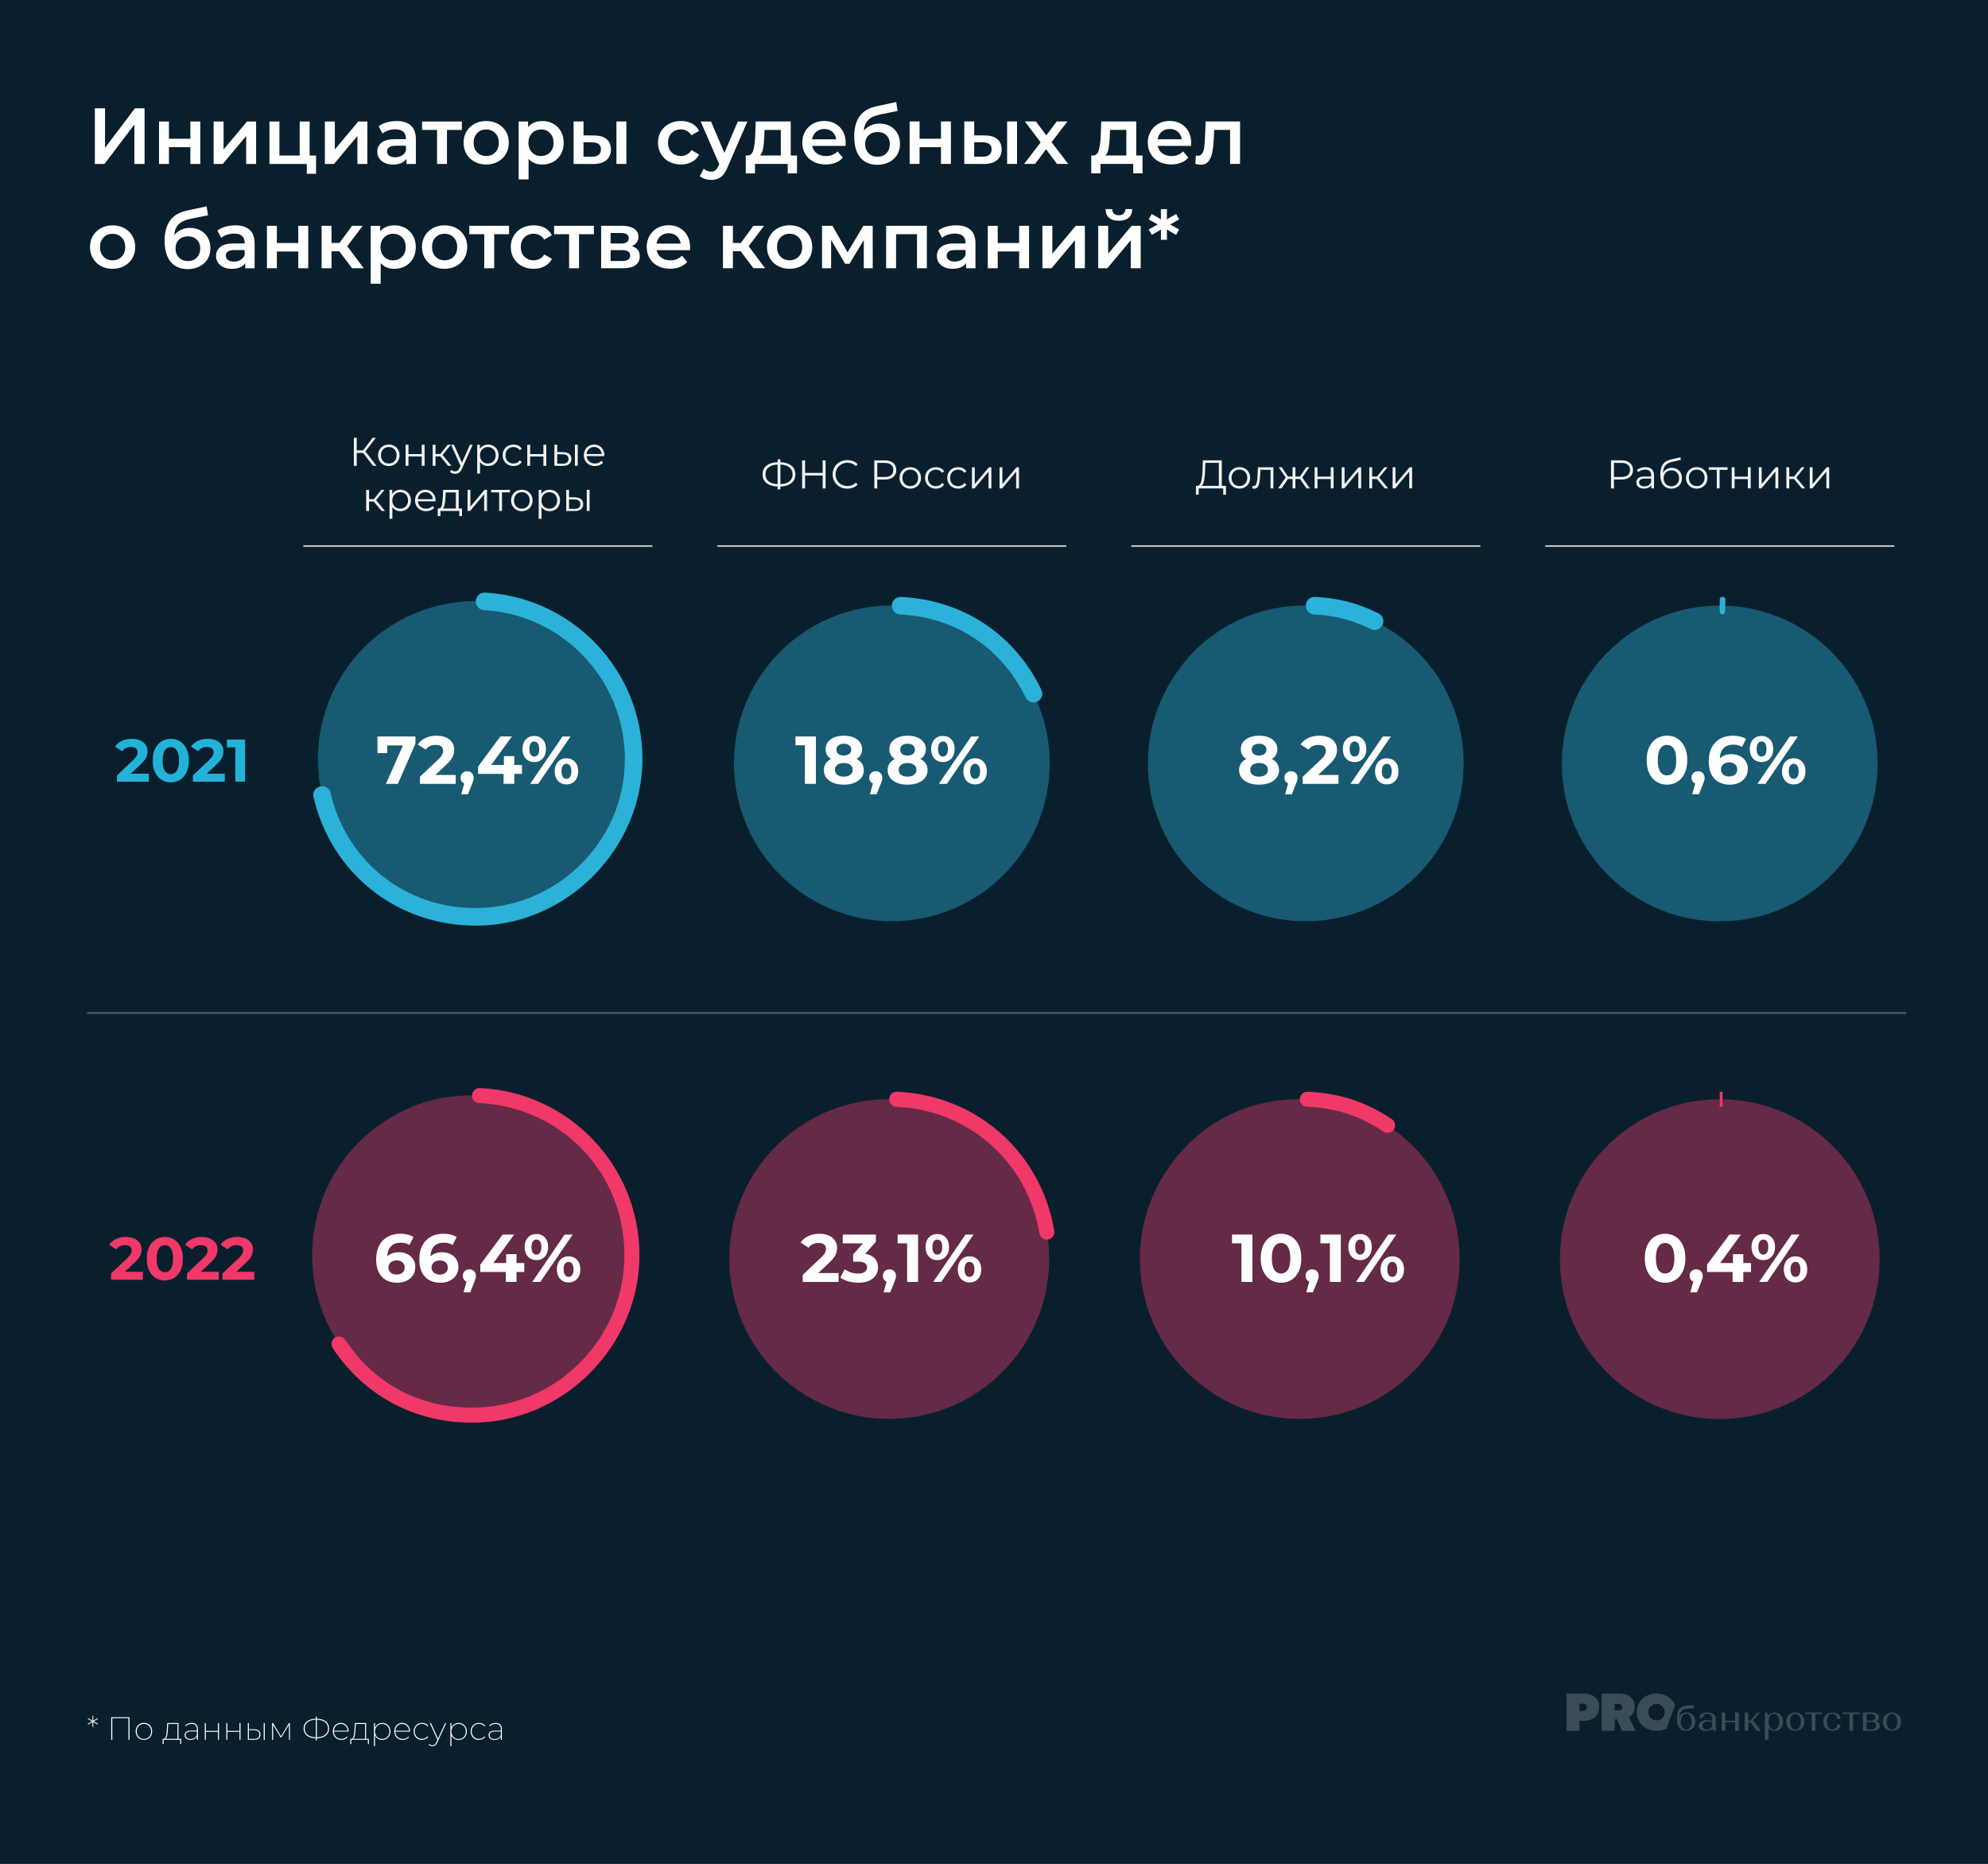 <?xml version="1.0" encoding="UTF-8"?><svg id="Layer_1" xmlns="http://www.w3.org/2000/svg" xmlns:xlink="http://www.w3.org/1999/xlink" viewBox="0 0 800 750"><rect x="0" y="0" width="800" height="750" fill="#333333" stroke="none"/><defs><style>.cls-1,.cls-2{fill:none;}.cls-3{clip-path:url(#clippath);}.cls-4{fill:#ed3969;}.cls-5{fill:#f03968;}.cls-6,.cls-7{fill:#fff;}.cls-8{fill:#f1f1f1;}.cls-9{fill:#23b3d9;}.cls-10{fill:#091f2d;}.cls-11{fill:#0a1f2d;}.cls-12{fill:#2cb2d9;}.cls-13{clip-path:url(#clippath-1);}.cls-14{clip-path:url(#clippath-4);}.cls-15{clip-path:url(#clippath-3);}.cls-16{clip-path:url(#clippath-2);}.cls-17{clip-path:url(#clippath-7);}.cls-18{clip-path:url(#clippath-8);}.cls-19{clip-path:url(#clippath-6);}.cls-20{clip-path:url(#clippath-5);}.cls-21{clip-path:url(#clippath-9);}.cls-22{clip-path:url(#clippath-20);}.cls-23{clip-path:url(#clippath-21);}.cls-24{clip-path:url(#clippath-24);}.cls-25{clip-path:url(#clippath-23);}.cls-26{clip-path:url(#clippath-22);}.cls-27{clip-path:url(#clippath-25);}.cls-28{clip-path:url(#clippath-14);}.cls-29{clip-path:url(#clippath-13);}.cls-30{clip-path:url(#clippath-12);}.cls-31{clip-path:url(#clippath-10);}.cls-32{clip-path:url(#clippath-15);}.cls-33{clip-path:url(#clippath-17);}.cls-34{clip-path:url(#clippath-16);}.cls-35{clip-path:url(#clippath-19);}.cls-36{clip-path:url(#clippath-11);}.cls-37{clip-path:url(#clippath-18);}.cls-2{stroke:#fff;stroke-miterlimit:10;stroke-width:.5px;}.cls-38{opacity:.2;}.cls-39{opacity:.3;}.cls-40{opacity:.4;}.cls-7{opacity:.3;}</style><clipPath id="clippath"><rect class="cls-1" width="800" height="750"/></clipPath><clipPath id="clippath-1"><rect class="cls-1" width="800" height="750"/></clipPath><clipPath id="clippath-2"><rect class="cls-1" width="800" height="750"/></clipPath><clipPath id="clippath-3"><rect class="cls-1" x="613.38" y="612.1" width="168.62" height="32.61"/></clipPath><clipPath id="clippath-4"><rect class="cls-1" width="800" height="750"/></clipPath><clipPath id="clippath-5"><rect class="cls-1" x="613.38" y="668.48" width="168.62" height="32.61"/></clipPath><clipPath id="clippath-6"><rect class="cls-1" x="35" y="138" width="732.15" height="486.36"/></clipPath><clipPath id="clippath-7"><rect class="cls-1" x="125.6" y="440.78" width="128.69" height="128.68"/></clipPath><clipPath id="clippath-8"><rect class="cls-1" x="125.6" y="440.78" width="128.69" height="128.68"/></clipPath><clipPath id="clippath-9"><rect class="cls-1" x="293.48" y="442.29" width="128.7" height="128.69"/></clipPath><clipPath id="clippath-10"><rect class="cls-1" x="293.48" y="442.29" width="128.7" height="128.69"/></clipPath><clipPath id="clippath-11"><rect class="cls-1" x="458.71" y="442.29" width="128.69" height="128.69"/></clipPath><clipPath id="clippath-12"><rect class="cls-1" x="458.71" y="442.29" width="128.69" height="128.69"/></clipPath><clipPath id="clippath-13"><rect class="cls-1" x="627.71" y="442.32" width="128.68" height="128.68"/></clipPath><clipPath id="clippath-14"><rect class="cls-1" x="627.71" y="442.32" width="128.68" height="128.68"/></clipPath><clipPath id="clippath-15"><rect class="cls-1" x="127.93" y="241.88" width="127.07" height="127.06"/></clipPath><clipPath id="clippath-16"><rect class="cls-1" x="127.93" y="241.88" width="127.07" height="127.06"/></clipPath><clipPath id="clippath-17"><rect class="cls-1" x="295.34" y="243.64" width="127.09" height="127.07"/></clipPath><clipPath id="clippath-18"><rect class="cls-1" x="295.34" y="243.64" width="127.09" height="127.07"/></clipPath><clipPath id="clippath-19"><rect class="cls-1" x="461.93" y="243.65" width="127.08" height="127.07"/></clipPath><clipPath id="clippath-20"><rect class="cls-1" x="461.93" y="243.65" width="127.08" height="127.07"/></clipPath><clipPath id="clippath-21"><rect class="cls-1" x="628.53" y="243.69" width="127.06" height="127.06"/></clipPath><clipPath id="clippath-22"><rect class="cls-1" x="628.53" y="243.69" width="127.06" height="127.06"/></clipPath><clipPath id="clippath-23"><rect class="cls-1" x="35" y="138" width="732.15" height="486.36"/></clipPath><clipPath id="clippath-24"><rect class="cls-7" x="4.27" y="407.11" width="800.22" height="1.01"/></clipPath><clipPath id="clippath-25"><rect class="cls-1" x="4.52" y="407.36" width="799.72" height=".51"/></clipPath></defs><g class="cls-3"><g class="cls-13"><g class="cls-16"><g class="cls-38"><g class="cls-15"><path class="cls-6" d="m638.24,631.67c.24-.28.36-.64.36-1.08,0-.23-.05-.45-.16-.66-.11-.21-.26-.38-.46-.51-.2-.13-.41-.19-.66-.19h-1.73v2.86h1.74c.36,0,.66-.14.9-.42m-1.02-6.56c1.24,0,2.34.2,3.29.61.95.4,1.69,1.01,2.22,1.82.53.81.8,1.8.8,2.98s-.26,2.26-.79,3.08c-.52.83-1.25,1.44-2.17,1.85-.92.41-1.97.61-3.14.61h-1.82v4.05h-5.23v-15h6.84Z"/><path class="cls-6" d="m652.43,631.51c.24-.25.35-.57.35-.97,0-.34-.12-.63-.36-.89-.24-.25-.54-.38-.91-.38h-1.76v2.61h1.77c.37,0,.67-.12.9-.37m-.89-6.4c1.26,0,2.37.2,3.32.6.95.4,1.68,1,2.21,1.8.53.8.79,1.78.79,2.94,0,.92-.21,1.73-.63,2.45-.42.71-.98,1.28-1.7,1.7l2.68,5.5h-5.53l-1.86-4.6h-1.04v4.6h-5.24v-15h7Z"/><path class="cls-6" d="m676.99,638.72c.4.59.92.88,1.56.88s1.18-.29,1.58-.88c.4-.58.59-1.35.59-2.31s-.2-1.72-.59-2.31c-.4-.59-.92-.88-1.58-.88s-1.17.29-1.56.88c-.4.59-.6,1.35-.6,2.31s.2,1.72.6,2.31m4.66-8.95v1.24l-2.71.19c-2.19.17-3.14,1.31-3.21,3.58.15-.62.49-1.12,1.02-1.49.53-.37,1.17-.55,1.91-.55,1.03,0,1.88.34,2.55,1.02.67.68,1.01,1.57,1.01,2.66s-.34,1.99-1.02,2.66c-.68.67-1.58,1.01-2.69,1.01-2.45,0-3.86-1.75-3.68-5.22.08-1.41.29-2.65.84-3.39.71-.97,1.84-1.37,3.03-1.46l2.95-.24Z"/><path class="cls-6" d="m688.44,639.08c.37-.35.55-.81.55-1.38v-.98c-.41-.28-.99-.42-1.74-.42-.64,0-1.17.16-1.56.48-.4.32-.59.74-.59,1.26,0,.48.17.86.51,1.14.34.28.8.42,1.38.42.61,0,1.09-.17,1.46-.52m-3.93-2.67c.6-.41,1.4-.62,2.38-.62.74,0,1.44.11,2.1.33v-.91c0-.59-.18-1.06-.55-1.43-.37-.37-.84-.55-1.43-.55-.53,0-.95.15-1.27.45-.32.3-.48.7-.48,1.18h-1.4c0-.65.29-1.16.88-1.55.59-.39,1.37-.58,2.35-.58s1.84.22,2.44.66c.61.44.91,1.04.91,1.81v4.89h-.59c-.18,0-.34-.12-.39-.27l-.18-.55c-.6.54-1.48.82-2.64.82-.93,0-1.67-.19-2.22-.57s-.83-.88-.83-1.5c0-.67.3-1.2.91-1.62"/><polygon class="cls-6" points="692.83 640.08 692.83 632.75 694.27 632.75 694.27 636.02 698.25 636.02 698.25 632.75 699.71 632.75 699.71 640.08 698.25 640.08 698.25 636.6 694.27 636.6 694.27 640.08 692.83 640.08"/><polygon class="cls-6" points="702.09 632.75 703.53 632.75 703.53 636 704.38 636 707.15 632.75 708.24 632.75 705.44 635.83 708.62 640.08 706.97 640.08 704.35 636.58 703.53 636.58 703.53 640.08 702.09 640.08 702.09 632.75"/><path class="cls-6" d="m712.29,638.72c.4.58.93.88,1.57.88s1.17-.29,1.57-.88c.4-.58.6-1.35.6-2.31s-.2-1.72-.6-2.31c-.4-.59-.92-.88-1.57-.88s-1.17.29-1.57.88c-.4.59-.6,1.35-.6,2.31s.2,1.72.6,2.31m-2.08-5.98h.59c.27,0,.33.19.39.34.1.27.28.91.28.91.63-.83,1.51-1.25,2.65-1.25,1.01,0,1.83.34,2.45,1.01.62.67.93,1.56.93,2.67s-.31,1.99-.93,2.66c-.62.67-1.44,1.01-2.45,1.01s-1.86-.35-2.47-1.04v4.66h-1.44v-10.96Z"/><path class="cls-6" d="m720.92,638.72c.4.59.92.88,1.56.88s1.17-.29,1.56-.88c.4-.58.6-1.36.6-2.32s-.2-1.71-.6-2.29c-.4-.58-.92-.88-1.56-.88s-1.17.29-1.56.88c-.4.59-.6,1.35-.6,2.29s.2,1.74.6,2.32m-1.08-4.97c.67-.67,1.55-1.01,2.64-1.01s1.97.34,2.64,1.01c.66.68,1,1.56,1,2.67s-.33,1.99-1,2.66c-.66.68-1.54,1.01-2.64,1.01s-1.97-.34-2.64-1.01c-.67-.67-1.01-1.56-1.01-2.66s.33-1.99,1.01-2.67"/><polygon class="cls-6" points="730.53 633.33 730.53 640.08 729.07 640.08 729.07 633.33 726.28 633.33 726.28 632.75 733.33 632.75 733.33 633.33 730.53 633.33"/><path class="cls-6" d="m739.77,633.45c.61.48.92,1.08.92,1.82h-1.4c0-.59-.18-1.07-.54-1.46s-.81-.58-1.37-.58c-.67,0-1.21.29-1.6.87-.39.58-.59,1.35-.59,2.32s.2,1.73.59,2.31c.39.58.93.87,1.6.87.56,0,1.01-.19,1.37-.58s.54-.88.54-1.47h1.4c0,.74-.31,1.35-.92,1.83-.62.48-1.4.71-2.37.71-1.12,0-2.02-.33-2.69-1-.67-.67-1-1.56-1-2.67s.33-2,1-2.67c.67-.67,1.57-1,2.69-1,.96,0,1.75.24,2.37.71"/><polygon class="cls-6" points="745.7 633.33 745.7 640.08 744.24 640.08 744.24 633.33 741.44 633.33 741.44 632.75 748.5 632.75 748.5 633.33 745.7 633.33"/><path class="cls-6" d="m753.37,639.5c.48,0,.86-.13,1.15-.4.29-.27.44-.63.44-1.08s-.15-.79-.44-1.06c-.29-.27-.68-.4-1.15-.4h-2.25v2.95h2.25Zm-.33-3.49c.49,0,.88-.12,1.18-.38.3-.25.45-.58.45-.99s-.15-.72-.44-.96c-.29-.24-.68-.37-1.15-.37h-1.95v2.69h1.92Zm-3.36-3.27h3.63c.85,0,1.54.17,2.06.52s.78.81.78,1.38c0,.72-.4,1.25-1.19,1.59.47.15.83.39,1.09.7.26.32.39.68.39,1.1,0,.62-.26,1.12-.78,1.49-.52.37-1.21.56-2.06.56h-3.93v-7.34Z"/><path class="cls-6" d="m759.8,638.72c.4.59.92.88,1.56.88s1.17-.29,1.56-.88c.4-.58.6-1.36.6-2.32s-.2-1.71-.6-2.29c-.4-.58-.92-.88-1.56-.88s-1.17.29-1.56.88c-.4.59-.6,1.35-.6,2.29s.2,1.74.6,2.32m-1.08-4.97c.67-.67,1.55-1.01,2.64-1.01s1.97.34,2.64,1.01c.66.68,1,1.56,1,2.67s-.33,1.99-1,2.66c-.66.68-1.54,1.01-2.64,1.01s-1.97-.34-2.64-1.01c-.67-.67-1.01-1.56-1.01-2.66s.33-1.99,1.01-2.67"/><path class="cls-6" d="m669.49,634.31c-.29.5-.69.9-1.19,1.18-.51.28-1.06.42-1.67.42s-1.16-.14-1.66-.42c-.5-.28-.9-.68-1.19-1.18-.29-.51-.44-1.08-.44-1.71s.15-1.21.43-1.71c.29-.51.69-.9,1.19-1.18.51-.28,1.06-.42,1.66-.42s1.16.14,1.67.42c.51.28.9.68,1.19,1.18.29.5.44,1.08.44,1.71s-.15,1.21-.44,1.71m1.19,4.82l3.39-9.34c-.15-.37-.32-.72-.53-1.06-.7-1.14-1.66-2.03-2.89-2.67-1.22-.64-2.56-.96-4.03-.96s-2.8.32-4.03.96c-1.22.64-2.18,1.53-2.89,2.67-.7,1.14-1.05,2.43-1.05,3.87s.35,2.73,1.07,3.87c.71,1.14,1.67,2.03,2.89,2.67,1.21.64,2.55.96,4.01.96s2.8-.32,4.03-.96c0,0,.02-.01.03-.01"/></g></g></g><rect class="cls-10" width="800" height="750"/><g class="cls-14"><g class="cls-38"><g class="cls-20"><path class="cls-6" d="m638.24,688.06c.24-.28.36-.64.36-1.08,0-.23-.05-.45-.16-.66-.11-.21-.26-.38-.46-.51-.2-.13-.41-.19-.66-.19h-1.73v2.85h1.74c.36,0,.66-.14.9-.42m-1.02-6.56c1.24,0,2.34.2,3.29.61.95.4,1.69,1.01,2.22,1.82.53.81.8,1.8.8,2.98s-.26,2.26-.79,3.08c-.52.83-1.25,1.44-2.17,1.85s-1.97.61-3.14.61h-1.82v4.05h-5.23v-15h6.84Z"/><path class="cls-6" d="m652.43,687.9c.24-.25.35-.57.35-.97,0-.34-.12-.63-.36-.89-.24-.25-.54-.38-.91-.38h-1.76v2.61h1.77c.37,0,.67-.12.9-.37m-.89-6.4c1.26,0,2.37.2,3.32.6.95.4,1.68,1,2.21,1.8.53.8.79,1.78.79,2.94,0,.92-.21,1.73-.63,2.45-.42.71-.98,1.28-1.7,1.7l2.68,5.5h-5.53l-1.86-4.6h-1.04v4.6h-5.24v-15h7Z"/><path class="cls-6" d="m676.99,695.11c.4.59.92.88,1.56.88s1.18-.29,1.58-.88c.4-.58.59-1.35.59-2.31s-.2-1.72-.59-2.31c-.4-.59-.92-.88-1.58-.88s-1.17.29-1.56.88c-.4.59-.6,1.35-.6,2.31s.2,1.72.6,2.31m4.66-8.95v1.24l-2.71.19c-2.19.17-3.14,1.31-3.21,3.58.15-.62.49-1.12,1.02-1.49s1.17-.55,1.91-.55c1.03,0,1.88.34,2.55,1.02.67.68,1.01,1.57,1.01,2.66s-.34,1.99-1.02,2.66c-.68.67-1.58,1.01-2.69,1.01-2.45,0-3.86-1.75-3.68-5.22.08-1.41.29-2.65.84-3.39.71-.97,1.84-1.37,3.03-1.46l2.95-.24Z"/><path class="cls-6" d="m688.44,695.47c.37-.35.55-.81.55-1.38v-.98c-.41-.28-.99-.42-1.74-.42-.64,0-1.17.16-1.56.48-.4.32-.59.74-.59,1.26,0,.48.17.86.51,1.14.34.28.8.42,1.38.42.61,0,1.09-.17,1.46-.52m-3.93-2.67c.6-.41,1.4-.62,2.38-.62.74,0,1.44.11,2.1.33v-.91c0-.59-.18-1.06-.55-1.43s-.84-.55-1.43-.55c-.53,0-.95.15-1.27.45-.32.3-.48.7-.48,1.18h-1.4c0-.65.29-1.16.88-1.55.59-.39,1.37-.58,2.35-.58s1.84.22,2.44.66c.61.44.91,1.05.91,1.81v4.89h-.59c-.18,0-.34-.12-.39-.27l-.18-.55c-.6.55-1.48.82-2.64.82-.93,0-1.67-.19-2.22-.56-.55-.38-.83-.88-.83-1.5,0-.67.3-1.2.91-1.62"/><polygon class="cls-6" points="692.83 696.47 692.83 689.13 694.27 689.13 694.27 692.41 698.25 692.41 698.25 689.13 699.71 689.13 699.71 696.47 698.25 696.47 698.25 692.99 694.27 692.99 694.27 696.47 692.83 696.47"/><polygon class="cls-6" points="702.09 689.13 703.53 689.13 703.53 692.39 704.38 692.39 707.15 689.13 708.24 689.13 705.44 692.22 708.62 696.47 706.97 696.47 704.35 692.97 703.53 692.97 703.53 696.47 702.09 696.47 702.09 689.13"/><path class="cls-6" d="m712.29,695.11c.4.58.93.88,1.57.88s1.17-.29,1.57-.88c.4-.58.6-1.35.6-2.31s-.2-1.72-.6-2.31c-.4-.59-.92-.88-1.57-.88s-1.17.29-1.57.88c-.4.59-.6,1.35-.6,2.31s.2,1.72.6,2.31m-2.08-5.98h.59c.27,0,.33.19.39.34.1.27.28.91.28.91.63-.83,1.51-1.25,2.65-1.25,1.01,0,1.83.34,2.45,1.01.62.67.93,1.56.93,2.67s-.31,1.99-.93,2.66c-.62.67-1.44,1.01-2.45,1.01s-1.86-.35-2.47-1.04v4.66h-1.44v-10.96Z"/><path class="cls-6" d="m720.92,695.11c.4.59.92.88,1.56.88s1.17-.29,1.56-.88c.4-.58.6-1.36.6-2.32s-.2-1.71-.6-2.29c-.4-.58-.92-.88-1.56-.88s-1.17.29-1.56.88c-.4.59-.6,1.35-.6,2.29s.2,1.74.6,2.32m-1.08-4.97c.67-.67,1.55-1.01,2.64-1.01s1.97.34,2.64,1.01c.66.68,1,1.56,1,2.67s-.33,1.99-1,2.66c-.66.67-1.54,1.01-2.64,1.01s-1.97-.34-2.64-1.01c-.67-.67-1.01-1.56-1.01-2.66s.33-1.99,1.01-2.67"/><polygon class="cls-6" points="730.53 689.71 730.53 696.47 729.07 696.47 729.07 689.71 726.28 689.71 726.28 689.13 733.33 689.13 733.33 689.71 730.53 689.71"/><path class="cls-6" d="m739.77,689.84c.61.48.92,1.08.92,1.82h-1.4c0-.59-.18-1.07-.54-1.46s-.81-.58-1.37-.58c-.67,0-1.21.29-1.6.87-.39.58-.59,1.35-.59,2.31s.2,1.73.59,2.31c.39.58.93.87,1.6.87.56,0,1.01-.19,1.37-.58s.54-.88.54-1.47h1.4c0,.74-.31,1.35-.92,1.83-.62.48-1.4.72-2.37.72-1.12,0-2.02-.33-2.69-1-.67-.67-1-1.56-1-2.67s.33-2,1-2.67c.67-.67,1.57-1,2.69-1,.96,0,1.75.24,2.37.71"/><polygon class="cls-6" points="745.7 689.71 745.7 696.47 744.24 696.47 744.24 689.71 741.44 689.71 741.44 689.13 748.5 689.13 748.5 689.71 745.7 689.71"/><path class="cls-6" d="m753.37,695.89c.48,0,.86-.13,1.15-.41.29-.27.44-.63.44-1.08s-.15-.79-.44-1.06c-.29-.27-.68-.4-1.15-.4h-2.25v2.95h2.25Zm-.33-3.49c.49,0,.88-.12,1.18-.38.3-.25.45-.58.45-.99s-.15-.72-.44-.96c-.29-.24-.68-.37-1.15-.37h-1.95v2.69h1.92Zm-3.36-3.27h3.63c.85,0,1.54.17,2.06.52s.78.81.78,1.38c0,.72-.4,1.25-1.19,1.59.47.15.83.39,1.09.7.26.32.39.68.39,1.1,0,.62-.26,1.12-.78,1.49-.52.37-1.21.56-2.06.56h-3.93v-7.34Z"/><path class="cls-6" d="m759.8,695.11c.4.59.92.88,1.56.88s1.17-.29,1.56-.88c.4-.58.6-1.36.6-2.32s-.2-1.71-.6-2.29c-.4-.58-.92-.88-1.56-.88s-1.17.29-1.56.88c-.4.59-.6,1.35-.6,2.29s.2,1.74.6,2.32m-1.08-4.97c.67-.67,1.55-1.01,2.64-1.01s1.97.34,2.64,1.01c.66.68,1,1.56,1,2.67s-.33,1.99-1,2.66c-.66.67-1.54,1.01-2.64,1.01s-1.97-.34-2.64-1.01c-.67-.67-1.01-1.56-1.01-2.66s.33-1.99,1.01-2.67"/><path class="cls-6" d="m669.49,690.7c-.29.51-.69.9-1.19,1.18-.51.28-1.06.42-1.67.42s-1.16-.14-1.66-.42c-.5-.28-.9-.68-1.19-1.18-.29-.51-.44-1.08-.44-1.71s.15-1.21.43-1.71c.29-.51.69-.9,1.19-1.18.51-.28,1.06-.42,1.66-.42s1.16.14,1.67.42c.51.28.9.68,1.19,1.18.29.5.44,1.08.44,1.71s-.15,1.21-.44,1.71m1.19,4.82l3.39-9.34c-.15-.37-.32-.72-.53-1.06-.7-1.14-1.66-2.03-2.89-2.67-1.22-.64-2.56-.96-4.03-.96s-2.8.32-4.03.96c-1.22.64-2.18,1.53-2.89,2.67-.7,1.14-1.05,2.43-1.05,3.87s.35,2.73,1.07,3.87c.71,1.14,1.67,2.03,2.89,2.67,1.21.64,2.55.96,4.01.96s2.8-.32,4.03-.96c0,0,.02-.01.03-.01"/></g></g></g><rect class="cls-10" x="35" y="35" width="718.25" height="72.98"/><path class="cls-6" d="m38.17,43.58h4.1v15.9l12.03-15.9h3.87v22.4h-4.1v-15.87l-12.03,15.87h-3.87v-22.4Zm25.82,5.31h4v6.94h8.61v-6.94h4v17.09h-4v-6.75h-8.61v6.75h-4v-17.09Zm21.98,0h4v11.26l9.44-11.26h3.65v17.09h-4v-11.26l-9.41,11.26h-3.68v-17.09Zm41.22,13.7v7.33h-3.74v-3.94h-15.01v-17.09h4v13.7h8.16v-13.7h4v13.7h2.59Zm3.55-13.7h4v11.26l9.44-11.26h3.65v17.09h-4v-11.26l-9.41,11.26h-3.68v-17.09Zm28.83-.19c2.52,0,4.44.6,5.78,1.81,1.33,1.21,2,3.02,2,5.46v10.02h-3.78v-2.08c-.49.75-1.19,1.32-2.1,1.71-.91.39-2,.59-3.28.59s-2.4-.22-3.36-.66c-.96-.44-1.7-1.04-2.22-1.82-.52-.78-.78-1.66-.78-2.64,0-1.54.57-2.77,1.71-3.7,1.14-.93,2.94-1.39,5.39-1.39h4.42v-.26c0-1.19-.36-2.11-1.07-2.75-.71-.64-1.78-.96-3.18-.96-.96,0-1.9.15-2.83.45-.93.3-1.71.72-2.35,1.25l-1.57-2.91c.9-.68,1.97-1.2,3.23-1.57,1.26-.36,2.59-.54,4-.54h0Zm-.54,14.59c1,0,1.89-.23,2.67-.69.78-.46,1.33-1.11,1.65-1.97v-1.98h-4.13c-2.3,0-3.46.76-3.46,2.27,0,.73.29,1.3.86,1.73.58.43,1.38.64,2.4.64h0Zm26.82-11.01h-5.98v13.7h-4v-13.7h-6.02v-3.39h16v3.39Zm9.79,13.92c-1.73,0-3.29-.37-4.67-1.12-1.39-.75-2.47-1.79-3.25-3.12-.78-1.33-1.17-2.84-1.17-4.53s.39-3.19,1.17-4.51c.78-1.32,1.86-2.36,3.25-3.1,1.39-.75,2.94-1.12,4.67-1.12s3.32.37,4.7,1.12c1.39.75,2.47,1.78,3.25,3.1.78,1.32,1.17,2.83,1.17,4.51s-.39,3.2-1.17,4.53c-.78,1.33-1.86,2.37-3.25,3.12-1.39.75-2.96,1.12-4.7,1.12h0Zm0-3.42c1.47,0,2.69-.49,3.65-1.47.96-.98,1.44-2.27,1.44-3.87s-.48-2.89-1.44-3.87c-.96-.98-2.18-1.47-3.65-1.47s-2.68.49-3.63,1.47c-.95.98-1.42,2.27-1.42,3.87s.47,2.89,1.42,3.87c.95.98,2.16,1.47,3.63,1.47h0Zm22.53-14.08c1.66,0,3.15.36,4.46,1.09,1.31.73,2.34,1.75,3.09,3.07.75,1.32,1.12,2.85,1.12,4.58s-.37,3.26-1.12,4.59c-.75,1.33-1.78,2.36-3.09,3.09-1.31.73-2.8,1.09-4.46,1.09-2.3,0-4.13-.77-5.47-2.3v8.29h-4v-23.3h3.81v2.24c.66-.81,1.48-1.42,2.45-1.82.97-.41,2.04-.61,3.22-.61h0Zm-.45,14.08c1.47,0,2.68-.49,3.63-1.47.95-.98,1.42-2.27,1.42-3.87s-.48-2.89-1.42-3.87c-.95-.98-2.16-1.47-3.63-1.47-.96,0-1.82.22-2.59.66-.77.44-1.38,1.06-1.82,1.87-.45.81-.67,1.75-.67,2.82s.22,2.01.67,2.82c.45.81,1.06,1.43,1.82,1.87.77.44,1.63.66,2.59.66h0Zm21.41-8.26c2.18,0,3.84.49,4.99,1.47,1.15.98,1.73,2.37,1.73,4.16s-.63,3.33-1.9,4.35c-1.27,1.02-3.07,1.52-5.39,1.5l-7.74-.03v-17.09h4v5.6l4.32.03h0Zm-.93,8.54c1.17.02,2.07-.22,2.69-.74.62-.51.93-1.26.93-2.24s-.3-1.66-.9-2.11c-.6-.45-1.5-.68-2.72-.7l-3.39-.03v5.79l3.39.03h0Zm9.86-14.18h4v17.09h-4v-17.09Zm25.98,17.31c-1.77,0-3.36-.37-4.77-1.12-1.41-.75-2.51-1.79-3.3-3.12-.79-1.33-1.18-2.84-1.18-4.53s.39-3.19,1.18-4.51c.79-1.32,1.88-2.36,3.28-3.1,1.4-.75,2.99-1.12,4.78-1.12,1.68,0,3.16.34,4.43,1.02,1.27.68,2.22,1.66,2.86,2.94l-3.07,1.79c-.49-.79-1.1-1.38-1.84-1.78-.74-.39-1.54-.59-2.42-.59-1.49,0-2.73.49-3.71,1.46-.98.97-1.47,2.27-1.47,3.89s.49,2.92,1.46,3.89c.97.97,2.21,1.46,3.73,1.46.87,0,1.68-.2,2.42-.59.74-.39,1.35-.99,1.84-1.78l3.07,1.79c-.66,1.28-1.63,2.27-2.9,2.96-1.27.69-2.74,1.04-4.4,1.04h0Zm26.72-17.31l-8,18.46c-.75,1.86-1.65,3.16-2.72,3.92-1.07.76-2.36,1.14-3.87,1.14-.85,0-1.7-.14-2.53-.42-.83-.28-1.52-.66-2.05-1.15l1.6-2.94c.38.36.84.65,1.36.86.52.21,1.05.32,1.58.32.7,0,1.29-.18,1.74-.54.46-.36.88-.97,1.26-1.82l.29-.67-7.46-17.15h4.16l5.38,12.64,5.41-12.64h3.84Zm19.97,13.7v7.2h-3.74v-3.81h-13.18v3.81h-3.71v-7.2h.8c1.09-.04,1.83-.74,2.22-2.1.39-1.35.66-3.27.78-5.74l.22-5.86h14.08v13.7h2.53Zm-13.18-7.55c-.09,1.96-.25,3.56-.48,4.8-.24,1.24-.66,2.15-1.28,2.75h8.42v-10.3h-6.56l-.1,2.75h0Zm32.77,2.5c0,.28-.02.67-.06,1.18h-13.41c.23,1.26.85,2.26,1.84,2.99.99.74,2.22,1.1,3.7,1.1,1.88,0,3.42-.62,4.64-1.86l2.14,2.46c-.77.92-1.74,1.61-2.91,2.08-1.17.47-2.5.7-3.97.7-1.88,0-3.53-.37-4.96-1.12-1.43-.75-2.53-1.79-3.31-3.12-.78-1.33-1.17-2.84-1.17-4.53s.38-3.16,1.14-4.5c.76-1.33,1.81-2.37,3.15-3.12,1.34-.75,2.86-1.12,4.54-1.12s3.15.37,4.46,1.1c1.31.74,2.34,1.77,3.07,3.1.74,1.33,1.1,2.88,1.1,4.62h0Zm-8.64-5.63c-1.28,0-2.36.38-3.25,1.14-.89.76-1.42,1.77-1.62,3.02h9.7c-.17-1.24-.69-2.24-1.57-3.01-.88-.77-1.96-1.15-3.26-1.15h0Zm22.27-2.18c1.62,0,3.05.35,4.29,1.04,1.24.69,2.2,1.66,2.9,2.9.69,1.24,1.04,2.66,1.04,4.26s-.38,3.1-1.15,4.37c-.77,1.27-1.85,2.26-3.23,2.96-1.39.7-2.97,1.06-4.74,1.06-2.97,0-5.26-.98-6.88-2.94-1.62-1.96-2.43-4.79-2.43-8.48,0-3.43.74-6.15,2.21-8.16,1.47-2.01,3.72-3.33,6.75-3.97l7.94-1.7.58,3.58-7.2,1.47c-2.07.43-3.62,1.15-4.64,2.18-1.02,1.02-1.62,2.46-1.79,4.32.77-.92,1.7-1.63,2.78-2.13,1.09-.5,2.28-.75,3.58-.75h0Zm-.8,13.34c1.47,0,2.66-.47,3.57-1.42.91-.95,1.36-2.16,1.36-3.63s-.45-2.66-1.36-3.55c-.91-.9-2.1-1.34-3.57-1.34s-2.7.45-3.62,1.34c-.92.9-1.38,2.08-1.38,3.55s.46,2.71,1.39,3.65c.93.94,2.13,1.41,3.6,1.41h0Zm12.9-14.18h4v6.94h8.61v-6.94h4v17.09h-4v-6.75h-8.61v6.75h-4v-17.09Zm30.3,5.63c2.18,0,3.84.49,4.99,1.47,1.15.98,1.73,2.37,1.73,4.16s-.64,3.33-1.9,4.35c-1.27,1.02-3.07,1.52-5.39,1.5l-7.74-.03v-17.09h4v5.6l4.32.03h0Zm-.93,8.54c1.17.02,2.07-.22,2.69-.74.62-.51.93-1.26.93-2.24s-.3-1.66-.9-2.11c-.6-.45-1.5-.68-2.72-.7l-3.39-.03v5.79l3.39.03h0Zm9.86-14.18h4v17.09h-4v-17.09Zm20.06,17.09l-4.38-5.92-4.42,5.92h-4.42l6.66-8.67-6.37-8.42h4.45l4.19,5.6,4.19-5.6h4.32l-6.4,8.35,6.69,8.74h-4.51Zm34.43-3.39v7.2h-3.74v-3.81h-13.18v3.81h-3.71v-7.2h.8c1.09-.04,1.83-.74,2.22-2.1.39-1.35.66-3.27.78-5.74l.22-5.86h14.08v13.7h2.53Zm-13.18-7.55c-.09,1.96-.25,3.56-.48,4.8-.24,1.24-.66,2.15-1.28,2.75h8.42v-10.3h-6.56l-.1,2.75h0Zm32.77,2.5c0,.28-.02.67-.06,1.18h-13.41c.23,1.26.85,2.26,1.84,2.99.99.74,2.22,1.1,3.7,1.1,1.88,0,3.42-.62,4.64-1.86l2.14,2.46c-.77.92-1.74,1.61-2.91,2.08-1.17.47-2.5.7-3.97.7-1.88,0-3.53-.37-4.96-1.12-1.43-.75-2.53-1.79-3.31-3.12-.78-1.33-1.17-2.84-1.17-4.53s.38-3.16,1.14-4.5c.76-1.33,1.81-2.37,3.15-3.12,1.34-.75,2.86-1.12,4.54-1.12s3.15.37,4.46,1.1c1.31.74,2.34,1.77,3.07,3.1.74,1.33,1.1,2.88,1.1,4.62h0Zm-8.64-5.63c-1.28,0-2.36.38-3.25,1.14-.89.76-1.42,1.77-1.62,3.02h9.7c-.17-1.24-.69-2.24-1.57-3.01-.88-.77-1.96-1.15-3.26-1.15h0Zm28.29-3.01v17.09h-4v-13.7h-6.4l-.16,3.39c-.11,2.26-.32,4.16-.62,5.68-.31,1.53-.83,2.73-1.57,3.62-.74.89-1.74,1.33-3.02,1.33-.6,0-1.33-.12-2.21-.35l.19-3.36c.3.06.55.1.77.1.81,0,1.42-.32,1.82-.98.4-.65.67-1.43.78-2.34.12-.91.22-2.2.3-3.89l.29-6.59h13.82Z"/><path class="cls-6" d="m45.3,108.18c-1.73,0-3.29-.37-4.67-1.12-1.39-.75-2.47-1.79-3.25-3.12-.78-1.33-1.17-2.84-1.17-4.53s.39-3.19,1.17-4.51c.78-1.32,1.86-2.36,3.25-3.1,1.39-.75,2.94-1.12,4.67-1.12s3.32.37,4.7,1.12c1.39.75,2.47,1.78,3.25,3.1.78,1.32,1.17,2.83,1.17,4.51s-.39,3.2-1.17,4.53c-.78,1.33-1.86,2.37-3.25,3.12-1.39.75-2.95,1.12-4.7,1.12h0Zm0-3.42c1.47,0,2.69-.49,3.65-1.47.96-.98,1.44-2.27,1.44-3.87s-.48-2.89-1.44-3.87c-.96-.98-2.18-1.47-3.65-1.47s-2.68.49-3.63,1.47c-.95.98-1.42,2.27-1.42,3.87s.47,2.89,1.42,3.87c.95.98,2.16,1.47,3.63,1.47h0Zm31.14-13.06c1.62,0,3.05.35,4.29,1.04,1.24.69,2.2,1.66,2.9,2.9.69,1.24,1.04,2.66,1.04,4.26s-.38,3.1-1.15,4.37c-.77,1.27-1.85,2.26-3.23,2.96-1.39.7-2.97,1.06-4.74,1.06-2.97,0-5.26-.98-6.88-2.94-1.62-1.96-2.43-4.79-2.43-8.48,0-3.43.74-6.15,2.21-8.16,1.47-2.01,3.72-3.33,6.75-3.97l7.94-1.7.58,3.58-7.2,1.47c-2.07.43-3.62,1.15-4.64,2.18s-1.62,2.46-1.79,4.32c.77-.92,1.7-1.63,2.78-2.13,1.09-.5,2.28-.75,3.58-.75h0Zm-.8,13.34c1.47,0,2.66-.47,3.57-1.42.91-.95,1.36-2.16,1.36-3.63s-.45-2.66-1.36-3.55c-.91-.9-2.1-1.34-3.57-1.34s-2.7.45-3.62,1.34c-.92.9-1.38,2.08-1.38,3.55s.46,2.71,1.39,3.65c.93.94,2.13,1.41,3.6,1.41h0Zm19.04-14.37c2.52,0,4.44.6,5.78,1.81,1.33,1.21,2,3.02,2,5.46v10.02h-3.78v-2.08c-.49.75-1.19,1.32-2.1,1.71-.91.39-2,.59-3.28.59s-2.4-.22-3.36-.66-1.7-1.04-2.22-1.82c-.52-.78-.78-1.66-.78-2.64,0-1.54.57-2.77,1.71-3.7,1.14-.93,2.94-1.39,5.39-1.39h4.42v-.26c0-1.19-.36-2.11-1.07-2.75-.72-.64-1.78-.96-3.18-.96-.96,0-1.9.15-2.83.45-.93.3-1.71.72-2.35,1.25l-1.57-2.91c.9-.68,1.97-1.2,3.23-1.57,1.26-.36,2.59-.54,4-.54h0Zm-.54,14.59c1,0,1.89-.23,2.67-.69.78-.46,1.33-1.11,1.65-1.97v-1.98h-4.13c-2.3,0-3.46.76-3.46,2.27,0,.73.29,1.3.86,1.73.58.43,1.38.64,2.4.64h0Zm13.28-14.4h4v6.94h8.61v-6.94h4v17.09h-4v-6.75h-8.61v6.75h-4v-17.09Zm29.09,10.24h-3.1v6.85h-4v-17.09h4v6.91h3.2l5.06-6.91h4.29l-6.21,8.22,6.62,8.86h-4.7l-5.15-6.85Zm22.14-10.43c1.66,0,3.15.36,4.46,1.09,1.31.73,2.34,1.75,3.09,3.07.75,1.32,1.12,2.85,1.12,4.58s-.37,3.26-1.12,4.59c-.75,1.33-1.78,2.36-3.09,3.09-1.31.73-2.8,1.09-4.46,1.09-2.3,0-4.13-.77-5.47-2.3v8.29h-4v-23.3h3.81v2.24c.66-.81,1.48-1.42,2.45-1.82.97-.41,2.04-.61,3.22-.61h0Zm-.45,14.08c1.47,0,2.68-.49,3.63-1.47.95-.98,1.42-2.27,1.42-3.87s-.48-2.89-1.42-3.87c-.95-.98-2.16-1.47-3.63-1.47-.96,0-1.82.22-2.59.66-.77.44-1.38,1.06-1.82,1.87-.45.81-.67,1.75-.67,2.82s.22,2.01.67,2.82c.45.81,1.06,1.43,1.82,1.87.77.44,1.63.66,2.59.66h0Zm20.7,3.42c-1.73,0-3.29-.37-4.67-1.12-1.39-.75-2.47-1.79-3.25-3.12-.78-1.33-1.17-2.84-1.17-4.53s.39-3.19,1.17-4.51c.78-1.32,1.86-2.36,3.25-3.1,1.39-.75,2.94-1.12,4.67-1.12s3.32.37,4.7,1.12c1.39.75,2.47,1.78,3.25,3.1.78,1.32,1.17,2.83,1.17,4.51s-.39,3.2-1.17,4.53c-.78,1.33-1.86,2.37-3.25,3.12-1.39.75-2.96,1.12-4.7,1.12h0Zm0-3.42c1.47,0,2.69-.49,3.65-1.47.96-.98,1.44-2.27,1.44-3.87s-.48-2.89-1.44-3.87c-.96-.98-2.18-1.47-3.65-1.47s-2.68.49-3.63,1.47c-.95.98-1.42,2.27-1.42,3.87s.47,2.89,1.42,3.87c.95.98,2.16,1.47,3.63,1.47h0Zm25.95-10.5h-5.98v13.7h-4v-13.7h-6.02v-3.39h16v3.39Zm9.95,13.92c-1.77,0-3.36-.37-4.77-1.12-1.41-.75-2.51-1.79-3.3-3.12-.79-1.33-1.18-2.84-1.18-4.53s.39-3.19,1.18-4.51c.79-1.32,1.88-2.36,3.28-3.1,1.4-.75,2.99-1.12,4.78-1.12,1.68,0,3.16.34,4.43,1.02,1.27.68,2.22,1.66,2.86,2.94l-3.07,1.79c-.49-.79-1.1-1.38-1.84-1.78-.74-.39-1.54-.59-2.42-.59-1.49,0-2.73.49-3.71,1.46-.98.97-1.47,2.27-1.47,3.89s.49,2.92,1.46,3.89c.97.97,2.21,1.46,3.73,1.46.87,0,1.68-.2,2.42-.59.74-.39,1.35-.99,1.84-1.78l3.07,1.79c-.66,1.28-1.63,2.27-2.9,2.96-1.27.69-2.74,1.04-4.4,1.04h0Zm24.19-13.92h-5.98v13.7h-4v-13.7h-6.02v-3.39h16v3.39Zm15.3,4.8c2.11.64,3.17,2.01,3.17,4.1,0,1.54-.58,2.72-1.73,3.55-1.15.83-2.86,1.25-5.12,1.25h-8.7v-17.09h8.35c2.09,0,3.72.38,4.9,1.15,1.17.77,1.76,1.86,1.76,3.26,0,.88-.23,1.63-.69,2.27-.46.64-1.1,1.14-1.94,1.5h0Zm-8.58-1.06h4.19c2.07,0,3.1-.71,3.1-2.14s-1.04-2.08-3.1-2.08h-4.19v4.22Zm4.58,7.04c2.2,0,3.3-.71,3.3-2.14,0-.75-.26-1.31-.77-1.68-.51-.37-1.31-.56-2.4-.56h-4.7v4.38h4.58Zm27.42-5.54c0,.28-.02.67-.06,1.18h-13.41c.23,1.26.85,2.26,1.84,2.99.99.74,2.22,1.1,3.7,1.1,1.88,0,3.42-.62,4.64-1.86l2.14,2.46c-.77.92-1.74,1.61-2.91,2.08-1.17.47-2.5.7-3.97.7-1.88,0-3.53-.37-4.96-1.12-1.43-.75-2.53-1.79-3.31-3.12-.78-1.33-1.17-2.84-1.17-4.53s.38-3.16,1.14-4.5c.76-1.33,1.81-2.37,3.15-3.12,1.34-.75,2.86-1.12,4.54-1.12s3.15.37,4.46,1.1c1.31.74,2.34,1.77,3.07,3.1.74,1.33,1.1,2.88,1.1,4.62h0Zm-8.64-5.63c-1.28,0-2.36.38-3.25,1.14-.89.76-1.42,1.77-1.62,3.02h9.7c-.17-1.24-.69-2.24-1.57-3.01-.88-.77-1.96-1.15-3.26-1.15h0Zm28.96,7.23h-3.1v6.85h-4v-17.09h4v6.91h3.2l5.06-6.91h4.29l-6.21,8.22,6.62,8.86h-4.7l-5.15-6.85Zm19.71,7.07c-1.73,0-3.29-.37-4.67-1.12-1.39-.75-2.47-1.79-3.25-3.12-.78-1.33-1.17-2.84-1.17-4.53s.39-3.19,1.17-4.51c.78-1.32,1.86-2.36,3.25-3.1,1.39-.75,2.94-1.12,4.67-1.12s3.32.37,4.7,1.12c1.39.75,2.47,1.78,3.25,3.1.78,1.32,1.17,2.83,1.17,4.51s-.39,3.2-1.17,4.53c-.78,1.33-1.86,2.37-3.25,3.12-1.39.75-2.95,1.12-4.7,1.12h0Zm0-3.42c1.47,0,2.69-.49,3.65-1.47.96-.98,1.44-2.27,1.44-3.87s-.48-2.89-1.44-3.87c-.96-.98-2.18-1.47-3.65-1.47s-2.68.49-3.63,1.47c-.95.98-1.42,2.27-1.42,3.87s.47,2.89,1.42,3.87c.95.98,2.16,1.47,3.63,1.47h0Zm29.86,3.2v-11.33l-5.76,9.54h-1.73l-5.66-9.57v11.36h-3.65v-17.09h4.19l6.08,10.69,6.37-10.69h3.74l.03,17.09h-3.62Zm25.38-17.09v17.09h-3.97v-13.7h-8.42v13.7h-4v-17.09h16.38Zm11.78-.19c2.52,0,4.44.6,5.78,1.81,1.33,1.21,2,3.02,2,5.46v10.02h-3.78v-2.08c-.49.75-1.19,1.32-2.1,1.71-.91.39-2,.59-3.28.59s-2.4-.22-3.36-.66c-.96-.44-1.7-1.04-2.22-1.82-.52-.78-.78-1.66-.78-2.64,0-1.54.57-2.77,1.71-3.7,1.14-.93,2.94-1.39,5.39-1.39h4.42v-.26c0-1.19-.36-2.11-1.07-2.75-.71-.64-1.78-.96-3.18-.96-.96,0-1.9.15-2.83.45-.93.3-1.71.72-2.35,1.25l-1.57-2.91c.9-.68,1.97-1.2,3.23-1.57,1.26-.36,2.59-.54,4-.54h0Zm-.54,14.59c1,0,1.89-.23,2.67-.69.78-.46,1.33-1.11,1.65-1.97v-1.98h-4.13c-2.3,0-3.46.76-3.46,2.27,0,.73.29,1.3.86,1.73.58.43,1.38.64,2.4.64h0Zm13.28-14.4h4v6.94h8.61v-6.94h4v17.09h-4v-6.75h-8.61v6.75h-4v-17.09Zm21.98,0h4v11.26l9.44-11.26h3.65v17.09h-4v-11.26l-9.41,11.26h-3.68v-17.09Zm22.46,0h4v11.26l9.44-11.26h3.65v17.09h-4v-11.26l-9.41,11.26h-3.68v-17.09Zm8.29-2.02c-1.73,0-3.05-.4-3.95-1.2-.91-.8-1.37-1.97-1.39-3.5h2.66c.02.77.26,1.38.72,1.82.46.45,1.1.67,1.94.67s1.46-.22,1.94-.67c.48-.45.73-1.06.75-1.82h2.72c-.02,1.54-.49,2.7-1.41,3.5-.92.8-2.24,1.2-3.97,1.2h0Zm20.64,1.5l3.65,2.02-1.25,2.18-3.71-2.18.03,4.13h-2.43l.03-4.1-3.68,2.14-1.28-2.18,3.68-2.02-3.68-2.02,1.28-2.21,3.68,2.18-.03-4.1h2.43l-.03,4.13,3.71-2.21,1.25,2.21-3.65,2.02Z"/><path class="cls-6" d="m37.72,692.7l1.7.97-.17.3-1.72-.99v1.96h-.33v-1.95l-1.72.97-.16-.3,1.7-.97-1.7-.98.16-.3,1.72.99v-1.96h.33v1.96l1.72-.99.17.3-1.7.98Zm14.4-1.7v9.1h-.44v-8.7h-6.49v8.7h-.44v-9.1h7.37Zm5.8,9.14c-.62,0-1.19-.15-1.7-.44-.51-.29-.9-.7-1.19-1.22s-.43-1.11-.43-1.77.14-1.25.43-1.77.68-.93,1.19-1.22c.51-.29,1.07-.44,1.7-.44s1.2.15,1.7.44c.5.29.9.7,1.18,1.22.29.52.43,1.11.43,1.77s-.14,1.25-.43,1.77c-.29.52-.68.93-1.18,1.22-.5.29-1.07.44-1.7.44h0Zm0-.39c.55,0,1.04-.13,1.48-.38.44-.26.78-.61,1.03-1.07.25-.46.38-.98.38-1.57s-.13-1.11-.38-1.57c-.25-.46-.6-.81-1.03-1.07-.44-.26-.93-.38-1.48-.38s-1.04.13-1.48.38c-.44.26-.78.61-1.03,1.07-.25.45-.38.98-.38,1.57s.13,1.11.38,1.57c.25.46.6.82,1.03,1.07.44.26.93.38,1.48.38h0Zm15.02-.03v2.09h-.42v-1.72h-6.66v1.72h-.42v-2.09h.4c.33-.02.58-.22.77-.6.18-.39.31-.86.38-1.43.07-.57.13-1.28.18-2.13l.1-2.21h4.55v6.37h1.1Zm-5.36-4.15c-.04,1.08-.14,1.99-.28,2.72s-.39,1.2-.75,1.43h4.85v-5.98h-3.73l-.09,1.83h0Zm9.57-2.27c.81,0,1.42.21,1.85.62s.64,1.02.64,1.81v4.37h-.42v-1.35c-.22.43-.54.77-.97,1.02-.43.25-.94.37-1.54.37-.75,0-1.35-.17-1.77-.52-.43-.35-.64-.81-.64-1.38s.19-.99.58-1.33c.39-.34,1.01-.51,1.87-.51h2.46v-.66c0-.67-.18-1.17-.53-1.52-.35-.35-.87-.52-1.55-.52-.48,0-.92.08-1.34.25-.42.16-.77.39-1.07.66l-.23-.31c.33-.31.73-.55,1.19-.73.46-.17.95-.26,1.46-.26h0Zm-.4,6.47c1.21,0,2.04-.54,2.47-1.62v-1.4h-2.46c-.7,0-1.22.13-1.54.4-.33.26-.49.62-.49,1.07,0,.49.18.87.54,1.14.36.28.85.42,1.48.42h0Zm5.66-6.42h.43v3.16h4.86v-3.16h.43v6.75h-.43v-3.21h-4.86v3.21h-.43v-6.75Zm8.66,0h.43v3.16h4.86v-3.16h.43v6.75h-.43v-3.21h-4.86v3.21h-.43v-6.75Zm11.19,2.51c.83.02,1.46.2,1.9.55.43.35.65.86.65,1.54,0,.72-.23,1.26-.69,1.63-.46.37-1.12.55-1.99.54l-2.4-.03v-6.75h.43v2.48l2.11.03h0Zm-.13,3.9c.74,0,1.3-.14,1.68-.44.38-.3.57-.75.57-1.35s-.19-1.02-.56-1.31c-.37-.28-.94-.43-1.69-.45l-1.98-.03v3.56h1.98Zm3.99-6.4h.43v6.75h-.43v-6.75Zm10.56,0v6.75h-.4v-6.01l-3.09,5.1h-.21l-3.07-5.06v5.97h-.42v-6.75h.4l3.2,5.32,3.2-5.32h.39Zm15.74,2.2c0,.8-.2,1.49-.59,2.07-.39.58-.96,1.03-1.69,1.35-.73.32-1.61.48-2.62.5v.91h-.43v-.91c-1.01,0-1.88-.17-2.61-.49-.74-.32-1.3-.76-1.7-1.35-.4-.58-.6-1.27-.6-2.08s.2-1.5.6-2.08c.4-.58.97-1.03,1.7-1.35.74-.32,1.61-.48,2.61-.49v-.91h.43v.91c1.01.02,1.89.18,2.62.49.73.31,1.3.76,1.69,1.34.39.58.59,1.27.59,2.08h0Zm-9.8,0c0,1.09.4,1.94,1.19,2.55s1.89.93,3.28.97v-7.06c-1.4.03-2.5.36-3.29.97-.79.62-1.18,1.47-1.18,2.56h0Zm4.9,3.52c1.4-.03,2.5-.36,3.29-.97.79-.62,1.18-1.46,1.18-2.55s-.4-1.95-1.19-2.57c-.79-.62-1.89-.94-3.28-.97v7.06h0Zm12.77-2.29h-5.91c0,.57.14,1.08.4,1.53.26.45.62.8,1.07,1.05.46.25.96.38,1.53.38.46,0,.88-.08,1.27-.25s.71-.42.96-.75l.27.29c-.3.36-.67.63-1.11.82-.43.19-.9.29-1.4.29-.66,0-1.25-.15-1.76-.44-.52-.29-.92-.7-1.22-1.22-.29-.52-.44-1.11-.44-1.77s.14-1.25.41-1.77.65-.93,1.14-1.22c.49-.29,1.03-.44,1.62-.44s1.12.14,1.61.43c.48.29.86.68,1.14,1.2.28.51.42,1.09.42,1.74v.12Zm-3.16-3.09c-.5,0-.96.12-1.36.35-.41.23-.73.56-.98.98-.24.42-.38.89-.4,1.41h5.5c-.03-.52-.18-.99-.42-1.41-.25-.42-.57-.75-.98-.98-.4-.23-.86-.35-1.36-.35h0Zm11.32,6.03v2.09h-.42v-1.72h-6.66v1.72h-.42v-2.09h.4c.33-.02.58-.22.77-.6.18-.39.31-.86.38-1.43.07-.57.13-1.28.18-2.13l.1-2.21h4.55v6.37h1.1Zm-5.36-4.15c-.04,1.08-.14,1.99-.28,2.72s-.39,1.2-.75,1.43h4.85v-5.98h-3.73l-.09,1.83h0Zm10.73-2.27c.62,0,1.17.15,1.68.44.5.29.9.7,1.19,1.22.29.52.44,1.12.44,1.77s-.15,1.25-.44,1.76c-.29.52-.69.92-1.19,1.21-.5.29-1.06.44-1.68.44-.65,0-1.23-.16-1.75-.49-.52-.33-.9-.78-1.15-1.35v4.33h-.43v-9.27h.42v1.85c.25-.59.63-1.05,1.15-1.39.52-.34,1.1-.51,1.76-.51h0Zm-.01,6.45c.55,0,1.04-.13,1.48-.38.44-.26.78-.61,1.03-1.07.25-.46.38-.98.38-1.57s-.13-1.11-.38-1.57c-.25-.46-.6-.82-1.03-1.07-.44-.26-.93-.38-1.48-.38s-1.04.13-1.48.38c-.44.26-.78.61-1.03,1.07-.25.46-.38.98-.38,1.57s.13,1.11.38,1.57c.25.45.6.81,1.03,1.07.44.26.93.38,1.48.38h0Zm11.19-2.96h-5.91c0,.57.14,1.08.4,1.53.26.45.62.8,1.07,1.05.46.25.96.38,1.53.38.46,0,.88-.08,1.27-.25s.71-.42.96-.75l.27.29c-.3.36-.67.63-1.11.82-.43.19-.9.29-1.4.29-.66,0-1.25-.15-1.76-.44-.52-.29-.92-.7-1.22-1.22-.29-.52-.44-1.11-.44-1.77s.14-1.25.41-1.77.65-.93,1.14-1.22c.49-.29,1.03-.44,1.62-.44s1.12.14,1.61.43c.48.29.86.68,1.14,1.2.28.51.42,1.09.42,1.74v.12Zm-3.16-3.09c-.5,0-.96.12-1.36.35-.41.23-.73.56-.98.98-.24.42-.38.89-.4,1.41h5.5c-.03-.52-.18-.99-.42-1.41-.25-.42-.57-.75-.98-.98-.4-.23-.86-.35-1.36-.35h0Zm8,6.45c-.64,0-1.22-.15-1.72-.44-.51-.29-.91-.7-1.2-1.22-.29-.52-.44-1.11-.44-1.77s.15-1.25.44-1.77c.29-.52.69-.93,1.2-1.22.51-.29,1.08-.44,1.72-.44.51,0,.99.1,1.42.29.44.19.8.48,1.07.86l-.32.27c-.24-.34-.55-.59-.93-.77-.38-.17-.79-.26-1.24-.26-.55,0-1.06.13-1.5.38-.45.26-.8.61-1.05,1.07-.25.45-.38.98-.38,1.57s.13,1.11.38,1.57c.25.46.6.82,1.05,1.07.45.26.95.38,1.5.38.45,0,.86-.09,1.24-.26.38-.17.69-.43.93-.77l.32.26c-.28.38-.63.67-1.07.86-.44.2-.91.29-1.42.29h0Zm9.71-6.79l-3.54,7.76c-.25.56-.54.96-.86,1.2-.32.23-.7.35-1.13.35-.3,0-.59-.05-.85-.15-.26-.1-.48-.25-.66-.45l.25-.34c.18.2.37.34.57.43.2.09.43.13.69.13.34,0,.63-.1.88-.29.25-.19.48-.52.7-.99l.43-.92-3.07-6.73h.47l2.83,6.25,2.83-6.25h.46Zm5.02-.05c.62,0,1.17.15,1.68.44.5.29.9.7,1.19,1.22.29.52.44,1.12.44,1.77s-.15,1.25-.44,1.76c-.29.52-.69.92-1.19,1.21-.5.29-1.06.44-1.68.44-.65,0-1.23-.16-1.75-.49-.52-.33-.9-.78-1.15-1.35v4.33h-.43v-9.27h.42v1.85c.25-.59.63-1.05,1.15-1.39.52-.34,1.1-.51,1.76-.51h0Zm-.01,6.45c.55,0,1.04-.13,1.48-.38.44-.26.78-.61,1.03-1.07.25-.46.38-.98.38-1.57s-.13-1.11-.38-1.57c-.25-.46-.6-.82-1.03-1.07-.44-.26-.93-.38-1.48-.38s-1.04.13-1.48.38c-.44.26-.78.61-1.03,1.07-.25.46-.38.98-.38,1.57s.13,1.11.38,1.57c.25.45.6.81,1.03,1.07.44.26.93.38,1.48.38h0Zm8.2.39c-.64,0-1.22-.15-1.72-.44-.51-.29-.91-.7-1.2-1.22-.29-.52-.44-1.11-.44-1.77s.15-1.25.44-1.77c.29-.52.69-.93,1.2-1.22.51-.29,1.08-.44,1.72-.44.51,0,.99.1,1.42.29.44.19.8.48,1.07.86l-.32.27c-.24-.34-.55-.59-.93-.77-.38-.17-.79-.26-1.24-.26-.55,0-1.06.13-1.5.38-.45.26-.8.61-1.05,1.07-.25.45-.38.98-.38,1.57s.13,1.11.38,1.57c.25.46.6.82,1.05,1.07.45.26.95.38,1.5.38.45,0,.86-.09,1.24-.26.38-.17.69-.43.93-.77l.32.26c-.28.38-.63.67-1.07.86-.44.2-.91.29-1.42.29h0Zm6.71-6.84c.81,0,1.42.21,1.85.62.43.42.64,1.02.64,1.81v4.37h-.42v-1.35c-.22.43-.54.77-.97,1.02-.43.25-.94.37-1.54.37-.75,0-1.35-.17-1.77-.52-.43-.35-.64-.81-.64-1.38s.2-.99.59-1.33c.39-.34,1.01-.51,1.87-.51h2.46v-.66c0-.67-.18-1.17-.53-1.52-.35-.35-.87-.52-1.55-.52-.48,0-.92.08-1.34.25-.42.16-.77.39-1.07.66l-.23-.31c.33-.31.73-.55,1.19-.73.46-.17.95-.26,1.46-.26h0Zm-.4,6.47c1.21,0,2.04-.54,2.47-1.62v-1.4h-2.46c-.7,0-1.22.13-1.54.4-.32.26-.49.62-.49,1.07,0,.49.18.87.54,1.14.36.28.85.42,1.48.42h0Z"/><rect class="cls-11" x="35" y="138" width="732.15" height="486.36"/><g class="cls-19"><g class="cls-40"><g class="cls-17"><g class="cls-18"><path class="cls-4" d="m189.95,440.78c-12.22,0-22.66,2.9-33.14,9.19-30.46,18.3-40.32,57.83-22.01,88.29,12.01,19.98,31.84,31.2,55.15,31.2,35.53,0,64.34-28.81,64.34-64.34s-28.81-64.34-64.34-64.34"/></g></g></g><path class="cls-5" d="m189.95,572.49c-23.16,0-43.42-10.89-56.06-29.99-.95-1.44-.51-3.39.97-4.28,1.39-.83,3.18-.43,4.07.93,11.61,17.62,29.62,27.29,51.02,27.29,33.81,0,61.32-27.51,61.32-61.32s-25.96-59.74-58.44-61.25c-1.61-.07-2.87-1.4-2.87-3.01h0c0-1.73,1.44-3.11,3.16-3.04,35.69,1.65,64.21,31.21,64.21,67.3s-30.22,67.37-67.37,67.37"/><g class="cls-40"><g class="cls-21"><g class="cls-31"><path class="cls-4" d="m421.69,498.79c-4-32.59-31.03-56.5-63.86-56.5-2.7,0-5.16.15-7.84.48-35.27,4.33-60.35,36.43-56.02,71.7,4.33,35.27,36.43,60.35,71.7,56.02,35.27-4.33,60.35-36.43,56.02-71.7"/></g></g></g><path class="cls-5" d="m418.27,496.29c-4.84-28.77-28.41-49.62-57.55-50.92-1.62-.07-2.89-1.4-2.89-3.02,0-1.73,1.44-3.11,3.17-3.03,32.03,1.42,57.93,24.34,63.25,55.96.29,1.7-.91,3.3-2.62,3.51-1.61.2-3.08-.91-3.35-2.5"/><g class="cls-40"><g class="cls-36"><g class="cls-30"><path class="cls-4" d="m560.87,454.58c-11.61-8.44-23.46-12.29-37.82-12.29-21.18,0-39.61,9.39-52.05,26.52-20.89,28.75-14.51,68.99,14.24,89.87,28.75,20.89,68.99,14.51,89.87-14.23,20.89-28.75,14.51-68.99-14.23-89.87"/></g></g></g><path class="cls-5" d="m556.71,455.36c-9.57-6.4-19.25-9.55-30.75-9.99-1.62-.06-2.9-1.39-2.9-3.02h0c0-1.72,1.44-3.1,3.16-3.03,12.53.5,23.42,4.04,33.85,11,1.43.95,1.79,2.91.77,4.31-.95,1.31-2.77,1.63-4.12.73"/><g class="cls-40"><g class="cls-29"><g class="cls-28"><path class="cls-4" d="m693.18,442.33c-.57,0-.55,0-1.12,0-34.97,0-63.72,28.26-64.33,63.22-.62,35.53,27.68,64.84,63.21,65.46,35.53.62,64.84-27.68,65.46-63.21.62-35.53-27.68-64.83-63.21-65.46"/></g></g></g><path class="cls-5" d="m693.13,445.36q-.54,0-1.07,0v-6.05q.58,0,1.14.01l-.06,6.05Z"/><g class="cls-40"><g class="cls-32"><g class="cls-34"><path class="cls-12" d="m191.47,241.88c-3.65,0-7.44.33-11.03.97-34.55,6.09-57.62,39.04-51.53,73.59,5.46,30.96,31.13,52.5,62.56,52.5,35.08,0,63.53-28.44,63.53-63.53s-28.44-63.53-63.53-63.53"/></g></g></g><path class="cls-12" d="m191.47,372.47c-31.89,0-58.25-21.12-65.31-51.8-.45-1.96.86-3.89,2.84-4.24,1.86-.33,3.63.87,4.05,2.71,6.01,26.01,27.53,44.32,54.06,46.13,33.37,2.28,62.64-23.44,64.27-56.85,1.63-33.3-24.06-61.1-56.56-62.9-1.88-.1-3.36-1.64-3.36-3.52,0-2.01,1.68-3.64,3.69-3.53,35.27,1.92,63.37,31.22,63.37,66.96s-30.08,67.06-67.06,67.06"/><g class="cls-40"><g class="cls-33"><g class="cls-37"><path class="cls-12" d="m358.88,243.64c-8.7,0-16.81,1.65-24.82,5.05-32.3,13.71-47.36,51-33.65,83.3,13.71,32.3,51,47.36,83.3,33.66,32.3-13.71,47.36-51,33.65-83.3-10.31-24.29-32.09-38.71-58.48-38.71"/></g></g></g><path class="cls-12" d="m412.72,280.66c-9.72-20.03-28.22-32.27-50.46-33.4-1.89-.1-3.37-1.63-3.37-3.52,0-2.01,1.68-3.64,3.7-3.54,24.91,1.23,45.63,14.95,56.5,37.4.88,1.81.04,4-1.81,4.78-1.74.74-3.73-.03-4.56-1.73"/><g class="cls-40"><g class="cls-35"><g class="cls-22"><path class="cls-12" d="m556.27,251.61c-10.07-5.58-19.29-7.96-30.8-7.96-23.58,0-44.13,12.11-55.56,32.73-17.01,30.69-5.92,69.35,24.76,86.36,30.69,17.01,69.35,5.92,86.36-24.76,17.01-30.69,5.92-69.35-24.76-86.36"/></g></g></g><path class="cls-12" d="m551.55,253.13c-7.38-3.65-14.46-5.48-22.69-5.87-1.89-.09-3.39-1.63-3.39-3.53,0-2,1.67-3.62,3.67-3.53,9.29.42,17.27,2.48,25.6,6.62,1.79.89,2.46,3.12,1.49,4.87-.92,1.66-2.98,2.28-4.68,1.44"/><g class="cls-40"><g class="cls-23"><g class="cls-26"><path class="cls-12" d="m694.27,243.73c-.84-.03-1.38-.04-2.22-.04-34.24,0-62.29,27.09-63.49,61.31-1.22,35.06,26.21,64.48,61.27,65.71,35.07,1.23,64.48-26.21,65.71-61.27,1.22-35.06-26.21-64.48-61.27-65.71"/></g></g></g><path class="cls-12" d="m693.11,247.23h-.02c-.58,0-1.04-.48-1.04-1.05v-4.95c0-.59.48-1.07,1.07-1.06.07,0,.13,0,.19,0,.59.01,1.06.5,1.04,1.09l-.17,4.95c-.02.57-.5,1.03-1.07,1.02"/></g><path class="cls-8" d="m146.13,182.27h-2.58v5.18h-1.16v-11.3h1.16v5.07h2.58l3.83-5.07h1.29l-4.2,5.49,4.44,5.81h-1.37l-3.99-5.18Zm10.33,5.26c-.82,0-1.56-.19-2.21-.56-.66-.37-1.17-.89-1.55-1.54-.38-.66-.57-1.4-.57-2.23s.19-1.57.57-2.23c.38-.66.89-1.17,1.55-1.53.66-.37,1.39-.55,2.21-.55s1.56.18,2.21.55c.66.37,1.17.88,1.54,1.53.37.66.56,1.4.56,2.23s-.19,1.57-.56,2.23c-.37.66-.89,1.17-1.54,1.54-.66.37-1.39.56-2.21.56h0Zm0-1.02c.6,0,1.14-.14,1.62-.41.48-.27.85-.66,1.12-1.17.27-.51.4-1.08.4-1.73s-.13-1.22-.4-1.73c-.27-.51-.64-.9-1.12-1.17-.48-.27-1.02-.41-1.62-.41s-1.14.14-1.62.41c-.48.27-.86.66-1.13,1.17-.27.51-.41,1.08-.41,1.73s.14,1.22.41,1.73c.27.51.65.9,1.13,1.17.48.27,1.02.41,1.62.41h0Zm6.76-7.56h1.15v3.76h5.34v-3.76h1.15v8.49h-1.15v-3.75h-5.34v3.75h-1.15v-8.49Zm13.98,4.71h-1.94v3.78h-1.15v-8.49h1.15v3.73h1.95l2.99-3.73h1.24l-3.34,4.12,3.58,4.37h-1.36l-3.13-3.78Zm13.03-4.71l-4.25,9.51c-.34.8-.74,1.36-1.19,1.7-.45.33-1,.5-1.63.5-.41,0-.79-.06-1.15-.19-.36-.13-.66-.32-.92-.58l.53-.86c.43.43.95.65,1.55.65.39,0,.72-.11.99-.32.27-.22.53-.58.77-1.1l.37-.82-3.79-8.48h1.19l3.2,7.22,3.2-7.22h1.13Zm6.17-.06c.8,0,1.52.18,2.16.54.65.36,1.15.87,1.52,1.53.37.66.55,1.4.55,2.24s-.18,1.6-.55,2.26c-.37.66-.87,1.17-1.51,1.53-.64.36-1.36.54-2.17.54-.69,0-1.31-.14-1.86-.43-.55-.29-1.01-.7-1.36-1.25v4.73h-1.15v-11.62h1.1v1.68c.34-.56.8-.99,1.36-1.29.57-.3,1.2-.45,1.91-.45h0Zm-.08,7.62c.59,0,1.13-.14,1.61-.41.48-.27.86-.66,1.14-1.17.27-.51.41-1.08.41-1.73s-.14-1.22-.41-1.72c-.27-.5-.65-.89-1.14-1.17-.48-.28-1.02-.42-1.61-.42s-1.14.14-1.62.42c-.48.28-.86.67-1.13,1.17-.27.5-.41,1.07-.41,1.72s.14,1.22.41,1.73c.27.51.65.9,1.13,1.17.48.27,1.02.41,1.62.41h0Zm10.33,1.02c-.84,0-1.59-.18-2.25-.55-.66-.37-1.18-.88-1.56-1.54-.38-.66-.57-1.41-.57-2.24s.19-1.57.57-2.23c.38-.66.9-1.17,1.56-1.53.66-.37,1.41-.55,2.25-.55.73,0,1.39.14,1.96.43.58.29,1.03.7,1.36,1.25l-.86.58c-.28-.42-.64-.73-1.07-.94-.43-.21-.9-.31-1.4-.31-.61,0-1.17.14-1.65.41-.49.27-.87.66-1.15,1.17-.27.51-.41,1.08-.41,1.73s.14,1.23.41,1.74c.27.5.66.89,1.15,1.16.49.27,1.04.41,1.65.41.51,0,.97-.1,1.4-.31.43-.2.79-.52,1.07-.94l.86.58c-.33.55-.79.97-1.37,1.25-.58.29-1.23.43-1.95.43h0Zm5.54-8.57h1.15v3.76h5.34v-3.76h1.15v8.49h-1.15v-3.75h-5.34v3.75h-1.15v-8.49Zm14.46,3c1.07.01,1.88.25,2.44.71.56.46.84,1.13.84,2s-.3,1.6-.9,2.08c-.6.48-1.46.72-2.58.71l-3.36-.02v-8.49h1.15v2.97l2.42.03h0Zm-.27,4.63c.79.01,1.38-.15,1.78-.48.4-.33.61-.81.61-1.44s-.2-1.09-.6-1.39c-.4-.3-1-.46-1.79-.47l-2.15-.03v3.78l2.15.03h0Zm4.97-7.64h1.15v8.49h-1.15v-8.49Zm11.83,4.6h-7.1c.06.88.4,1.6,1.02,2.14.61.54,1.39.82,2.32.82.53,0,1.01-.09,1.45-.28.44-.19.82-.47,1.15-.83l.65.74c-.38.45-.85.8-1.41,1.03-.57.24-1.19.36-1.86.36-.87,0-1.64-.19-2.32-.56-.67-.37-1.2-.89-1.57-1.54-.38-.66-.57-1.4-.57-2.23s.18-1.57.54-2.23c.36-.66.86-1.17,1.49-1.53.63-.37,1.34-.55,2.12-.55s1.49.18,2.11.55c.62.37,1.11.87,1.47,1.53.36.65.53,1.4.53,2.24l-.02.36Zm-4.1-3.68c-.82,0-1.5.26-2.06.78-.55.52-.87,1.2-.94,2.04h6.02c-.08-.84-.39-1.52-.94-2.04-.55-.52-1.25-.78-2.07-.78h0Z"/><path class="cls-8" d="m150.45,201.84h-1.94v3.78h-1.15v-8.49h1.15v3.73h1.95l2.99-3.73h1.24l-3.34,4.12,3.58,4.37h-1.36l-3.13-3.78Zm10.67-4.78c.8,0,1.52.18,2.16.54.65.36,1.15.87,1.52,1.53.37.66.55,1.4.55,2.24s-.18,1.6-.55,2.26c-.37.66-.87,1.17-1.51,1.53-.64.36-1.36.54-2.17.54-.69,0-1.31-.14-1.86-.43-.55-.29-1.01-.7-1.36-1.25v4.73h-1.15v-11.62h1.1v1.68c.34-.56.8-.99,1.36-1.29.57-.3,1.2-.45,1.91-.45h0Zm-.08,7.62c.59,0,1.13-.14,1.61-.41.48-.27.86-.66,1.14-1.17.27-.51.41-1.08.41-1.73s-.14-1.22-.41-1.72c-.27-.5-.65-.89-1.14-1.17-.48-.28-1.02-.42-1.61-.42s-1.14.14-1.62.42c-.48.28-.86.67-1.13,1.17-.27.5-.41,1.07-.41,1.72s.14,1.22.41,1.73c.27.51.65.9,1.13,1.17.48.27,1.02.41,1.62.41h0Zm14.21-2.95h-7.1c.06.88.4,1.6,1.02,2.14.61.54,1.39.82,2.32.82.53,0,1.01-.09,1.45-.28.44-.19.82-.47,1.15-.83l.65.74c-.38.45-.85.8-1.41,1.03-.57.24-1.19.36-1.86.36-.87,0-1.64-.19-2.32-.56-.67-.37-1.2-.89-1.57-1.54-.38-.66-.57-1.4-.57-2.23s.18-1.57.54-2.23c.36-.66.86-1.17,1.49-1.53.63-.37,1.34-.55,2.12-.55s1.49.18,2.11.55c.62.37,1.11.87,1.47,1.53.36.65.53,1.4.53,2.24l-.02.36Zm-4.1-3.68c-.82,0-1.5.26-2.06.78-.55.52-.87,1.2-.94,2.04h6.02c-.08-.84-.39-1.52-.94-2.04-.55-.52-1.25-.78-2.07-.78h0Zm14.76,6.57v3.05h-1.08v-2.05h-7.6v2.05h-1.08v-3.05h.48c.57-.03.96-.45,1.16-1.26.2-.81.34-1.94.42-3.39l.11-2.84h6.26v7.49h1.32Zm-6.65-4.58c-.05,1.21-.16,2.2-.31,2.98-.15.78-.42,1.32-.81,1.61h5.3v-6.47h-4.08l-.1,1.89h0Zm8.88-2.91h1.15v6.75l5.67-6.75h1.02v8.49h-1.15v-6.75l-5.65,6.75h-1.03v-8.49Zm17.08,1.02h-3.21v7.47h-1.15v-7.47h-3.21v-1.02h7.57v1.02Zm4.78,7.56c-.82,0-1.56-.19-2.21-.56-.66-.37-1.17-.89-1.55-1.54-.38-.66-.57-1.4-.57-2.23s.19-1.57.57-2.23c.38-.66.89-1.17,1.55-1.53.66-.37,1.39-.55,2.21-.55s1.56.18,2.21.55c.66.37,1.17.88,1.54,1.53.37.66.56,1.4.56,2.23s-.19,1.57-.56,2.23c-.37.66-.89,1.17-1.54,1.54-.66.37-1.39.56-2.21.56h0Zm0-1.02c.6,0,1.14-.14,1.62-.41.48-.27.85-.66,1.12-1.17.27-.51.4-1.08.4-1.73s-.13-1.22-.4-1.73c-.27-.51-.64-.9-1.12-1.17-.48-.27-1.02-.41-1.62-.41s-1.14.14-1.62.41c-.48.27-.86.66-1.13,1.17-.27.51-.41,1.08-.41,1.73s.14,1.22.41,1.73c.27.51.65.9,1.13,1.17.48.27,1.02.41,1.62.41h0Zm11.14-7.62c.8,0,1.52.18,2.16.54.65.36,1.15.87,1.52,1.53.37.66.55,1.4.55,2.24s-.18,1.6-.55,2.26c-.37.66-.87,1.17-1.51,1.53-.64.36-1.36.54-2.17.54-.69,0-1.31-.14-1.86-.43-.55-.29-1.01-.7-1.36-1.25v4.73h-1.15v-11.62h1.1v1.68c.34-.56.8-.99,1.36-1.29.57-.3,1.2-.45,1.91-.45h0Zm-.08,7.62c.59,0,1.13-.14,1.61-.41.48-.27.86-.66,1.14-1.17.27-.51.41-1.08.41-1.73s-.14-1.22-.41-1.72c-.27-.5-.65-.89-1.14-1.17-.48-.28-1.02-.42-1.61-.42s-1.14.14-1.62.42c-.48.28-.86.67-1.13,1.17-.27.5-.41,1.07-.41,1.72s.14,1.22.41,1.73c.27.51.65.9,1.13,1.17.48.27,1.02.41,1.62.41h0Zm10.35-4.55c1.07.01,1.88.25,2.44.71.56.46.84,1.13.84,2s-.3,1.6-.9,2.08c-.6.48-1.46.72-2.58.71l-3.36-.02v-8.49h1.15v2.97l2.42.03h0Zm-.27,4.63c.79.01,1.38-.15,1.78-.48.4-.33.61-.81.61-1.44s-.2-1.09-.6-1.39c-.4-.3-1-.46-1.79-.47l-2.15-.03v3.78l2.15.03h0Zm4.97-7.64h1.15v8.49h-1.15v-8.49Z"/><path class="cls-8" d="m320.07,190.88c0,1.5-.53,2.67-1.59,3.53-1.06.86-2.54,1.31-4.45,1.36v1.16h-1.11v-1.16c-1.9-.06-3.39-.52-4.45-1.37-1.06-.85-1.59-2.02-1.59-3.52s.53-2.67,1.59-3.52c1.06-.85,2.54-1.31,4.45-1.37v-1.13h1.11v1.13c1.89.06,3.37.52,4.44,1.38,1.07.86,1.6,2.03,1.6,3.51h0Zm-12.04,0c0,1.21.43,2.14,1.28,2.82.86.67,2.06,1.05,3.61,1.12v-7.86c-1.57.06-2.78.43-3.62,1.11-.85.67-1.27,1.61-1.27,2.82h0Zm6.01,3.94c1.56-.06,2.77-.44,3.62-1.11.85-.68,1.28-1.62,1.28-2.83s-.43-2.15-1.28-2.83-2.06-1.04-3.61-1.1v7.86h0Zm18.19-9.57v11.3h-1.18v-5.21h-7.07v5.21h-1.19v-11.3h1.19v5.04h7.07v-5.04h1.18Zm8.75,11.4c-1.12,0-2.13-.25-3.03-.74-.9-.49-1.6-1.18-2.11-2.06-.51-.88-.77-1.86-.77-2.95s.26-2.07.77-2.95c.51-.88,1.22-1.56,2.12-2.06.9-.49,1.92-.74,3.04-.74.84,0,1.61.14,2.32.42.71.28,1.31.69,1.81,1.23l-.76.76c-.88-.89-2-1.34-3.34-1.34-.89,0-1.71.2-2.44.61-.73.41-1.31.97-1.72,1.68-.41.71-.62,1.51-.62,2.39s.21,1.68.62,2.39c.41.71.99,1.27,1.72,1.68.73.41,1.54.61,2.44.61,1.36,0,2.47-.45,3.34-1.36l.76.76c-.5.54-1.1.95-1.82,1.23-.72.29-1.49.43-2.33.43h0Zm15.08-11.4c1.44,0,2.57.34,3.39,1.03.82.69,1.23,1.64,1.23,2.84s-.41,2.15-1.23,2.83c-.82.68-1.95,1.03-3.39,1.03h-3.04v3.57h-1.19v-11.3h4.23Zm-.03,6.68c1.12,0,1.97-.24,2.57-.73.59-.49.89-1.18.89-2.07s-.3-1.62-.89-2.11c-.59-.49-1.45-.73-2.57-.73h-3v5.65h3Zm10.28,4.7c-.82,0-1.56-.19-2.21-.56-.66-.37-1.17-.89-1.55-1.54-.38-.66-.57-1.4-.57-2.23s.19-1.57.57-2.23c.38-.66.89-1.17,1.55-1.53.66-.37,1.39-.55,2.21-.55s1.56.18,2.21.55c.66.37,1.17.88,1.54,1.53.37.66.56,1.4.56,2.23s-.19,1.57-.56,2.23c-.37.66-.89,1.17-1.54,1.54-.66.37-1.39.56-2.21.56h0Zm0-1.02c.6,0,1.14-.14,1.62-.41.48-.27.85-.66,1.12-1.17.27-.51.4-1.08.4-1.73s-.13-1.22-.4-1.73c-.27-.51-.64-.9-1.12-1.17-.48-.27-1.02-.41-1.62-.41s-1.14.14-1.62.41c-.48.27-.86.66-1.13,1.17-.27.51-.41,1.08-.41,1.73s.14,1.22.41,1.73c.27.51.65.9,1.13,1.17.48.27,1.02.41,1.62.41h0Zm10.32,1.02c-.84,0-1.59-.18-2.25-.55-.66-.37-1.18-.88-1.56-1.54-.38-.66-.57-1.41-.57-2.24s.19-1.57.57-2.23c.38-.66.9-1.17,1.56-1.53.66-.37,1.41-.55,2.25-.55.73,0,1.39.14,1.96.43.58.29,1.03.7,1.36,1.25l-.86.58c-.28-.42-.64-.73-1.07-.94-.43-.21-.9-.31-1.4-.31-.61,0-1.17.14-1.65.41-.49.27-.87.66-1.15,1.17-.27.51-.41,1.08-.41,1.73s.14,1.23.41,1.74c.27.5.66.89,1.15,1.16.49.27,1.04.41,1.65.41.51,0,.97-.1,1.4-.31.43-.2.79-.52,1.07-.94l.86.58c-.33.55-.79.97-1.37,1.25-.58.29-1.23.43-1.95.43h0Zm8.94,0c-.84,0-1.59-.18-2.25-.55-.66-.37-1.18-.88-1.56-1.54-.38-.66-.57-1.41-.57-2.24s.19-1.57.57-2.23c.38-.66.9-1.17,1.56-1.53.66-.37,1.41-.55,2.25-.55.73,0,1.39.14,1.96.43.58.29,1.03.7,1.36,1.25l-.86.58c-.28-.42-.64-.73-1.07-.94-.43-.21-.9-.31-1.4-.31-.61,0-1.17.14-1.65.41-.49.27-.87.66-1.15,1.17-.27.51-.41,1.08-.41,1.73s.14,1.23.41,1.74c.27.5.66.89,1.15,1.16.49.27,1.04.41,1.65.41.51,0,.97-.1,1.4-.31.43-.2.79-.52,1.07-.94l.86.58c-.33.55-.79.97-1.37,1.25-.58.29-1.23.43-1.95.43h0Zm5.54-8.57h1.15v6.75l5.67-6.75h1.02v8.49h-1.15v-6.75l-5.65,6.75h-1.03v-8.49Zm11.11,0h1.15v6.75l5.67-6.75h1.02v8.49h-1.15v-6.75l-5.65,6.75h-1.03v-8.49Z"/><g class="cls-25"><g class="cls-39"><g><rect class="cls-7" x="4.27" y="407.11" width="800.22" height="1.01"/><g class="cls-24"><g class="cls-27"><line class="cls-2" x1="4.52" y1="407.62" x2="804.24" y2="407.62"/></g></g></g></g></g><line class="cls-2" x1="122.06" y1="219.72" x2="262.53" y2="219.72"/><line class="cls-2" x1="288.65" y1="219.72" x2="429.12" y2="219.72"/><line class="cls-2" x1="455.24" y1="219.72" x2="595.7" y2="219.72"/><path class="cls-8" d="m652.52,185.24c1.44,0,2.57.34,3.39,1.03.82.69,1.23,1.64,1.23,2.84s-.41,2.15-1.23,2.83c-.82.68-1.95,1.03-3.39,1.03h-3.04v3.57h-1.19v-11.3h4.23Zm-.03,6.68c1.12,0,1.97-.24,2.57-.73.59-.49.89-1.18.89-2.07s-.3-1.62-.89-2.11c-.59-.49-1.45-.73-2.57-.73h-3v5.65h3Zm9.67-3.94c1.11,0,1.96.28,2.55.83.59.55.89,1.38.89,2.46v5.26h-1.1v-1.32c-.26.44-.64.79-1.14,1.03-.5.25-1.1.37-1.78.37-.95,0-1.7-.23-2.26-.68-.56-.45-.84-1.05-.84-1.79s.26-1.3.78-1.74c.52-.44,1.35-.66,2.49-.66h2.7v-.52c0-.73-.2-1.29-.61-1.67-.41-.38-1.01-.57-1.79-.57-.54,0-1.05.09-1.55.27-.5.18-.92.42-1.28.73l-.52-.86c.43-.37.95-.65,1.55-.85.6-.2,1.24-.3,1.9-.3h0Zm-.4,7.73c.65,0,1.2-.15,1.66-.44.46-.3.81-.72,1.03-1.28v-1.39h-2.66c-1.45,0-2.18.51-2.18,1.52,0,.5.19.89.57,1.17.38.29.9.43,1.58.43h0Zm11.01-7.46c.79,0,1.49.18,2.11.52.62.35,1.1.84,1.44,1.47.34.63.52,1.35.52,2.16s-.18,1.56-.54,2.2c-.36.64-.86,1.14-1.51,1.49s-1.39.53-2.23.53c-1.41,0-2.5-.49-3.28-1.49-.77-.99-1.16-2.36-1.16-4.1s.35-3.21,1.04-4.18c.69-.97,1.78-1.62,3.25-1.97l3.81-.87.19,1.05-3.58.82c-1.22.27-2.11.75-2.68,1.43-.57.68-.88,1.69-.94,3.03.34-.66.82-1.17,1.44-1.54.61-.37,1.32-.56,2.11-.56h0Zm-.18,7.43c.59,0,1.12-.14,1.59-.41.47-.27.83-.66,1.1-1.15.26-.49.4-1.05.4-1.68s-.13-1.17-.39-1.65c-.26-.47-.62-.84-1.09-1.11-.47-.26-1-.4-1.61-.4s-1.14.13-1.61.4c-.47.26-.83.63-1.1,1.11-.26.47-.4,1.02-.4,1.65s.13,1.18.4,1.68c.26.5.63.88,1.11,1.15.47.27,1.01.41,1.6.41h0Zm10.2.94c-.82,0-1.56-.19-2.21-.56-.66-.37-1.17-.89-1.55-1.54-.38-.66-.57-1.4-.57-2.23s.19-1.57.57-2.23c.38-.66.89-1.17,1.55-1.53.66-.37,1.39-.55,2.21-.55s1.56.18,2.21.55c.66.37,1.17.88,1.54,1.53.37.66.56,1.4.56,2.23s-.19,1.57-.56,2.23c-.37.66-.89,1.17-1.54,1.54-.66.37-1.39.56-2.21.56h0Zm0-1.02c.6,0,1.14-.14,1.62-.41.48-.27.85-.66,1.12-1.17.27-.51.4-1.08.4-1.73s-.13-1.22-.4-1.73c-.27-.51-.64-.9-1.12-1.17-.48-.27-1.02-.41-1.62-.41s-1.14.14-1.62.41c-.48.27-.86.66-1.13,1.17-.27.51-.41,1.08-.41,1.73s.14,1.22.41,1.73c.27.51.65.9,1.13,1.17.48.27,1.02.41,1.62.41h0Zm12.42-6.54h-3.21v7.47h-1.15v-7.47h-3.21v-1.02h7.57v1.02Zm1.66-1.02h1.15v3.76h5.34v-3.76h1.15v8.49h-1.15v-3.75h-5.34v3.75h-1.15v-8.49Zm10.9,0h1.15v6.75l5.67-6.75h1.02v8.49h-1.15v-6.75l-5.65,6.75h-1.03v-8.49Zm14.19,4.71h-1.94v3.78h-1.15v-8.49h1.15v3.73h1.95l2.99-3.73h1.24l-3.34,4.12,3.58,4.37h-1.36l-3.13-3.78Zm6.3-4.71h1.15v6.75l5.67-6.75h1.02v8.49h-1.15v-6.75l-5.65,6.75h-1.03v-8.49Z"/><path class="cls-8" d="m493.35,195.5v3.57h-1.11v-2.53h-9.86l-.02,2.53h-1.11l.02-3.57h.57c.74-.04,1.26-.63,1.55-1.77.29-1.14.47-2.75.53-4.84l.13-3.66h7.62v10.27h1.7Zm-8.38-6.49c-.05,1.72-.19,3.14-.4,4.25-.21,1.11-.56,1.86-1.06,2.24h6.96v-9.23h-5.41l-.1,2.74h0Zm13.8,7.6c-.82,0-1.56-.19-2.21-.56-.66-.37-1.17-.89-1.55-1.54-.38-.66-.57-1.4-.57-2.23s.19-1.57.57-2.23c.38-.66.89-1.17,1.55-1.53.66-.37,1.39-.55,2.21-.55s1.56.18,2.21.55c.66.37,1.17.88,1.54,1.53.37.66.56,1.4.56,2.23s-.19,1.57-.56,2.23c-.37.66-.89,1.17-1.54,1.54-.66.37-1.39.56-2.21.56h0Zm0-1.02c.6,0,1.14-.14,1.62-.41.48-.27.85-.66,1.12-1.17.27-.51.4-1.08.4-1.73s-.13-1.22-.4-1.73c-.27-.51-.64-.9-1.12-1.17-.48-.27-1.02-.41-1.62-.41s-1.14.14-1.62.41c-.48.27-.86.66-1.13,1.17-.27.51-.41,1.08-.41,1.73s.14,1.22.41,1.73c.27.51.65.9,1.13,1.17.48.27,1.02.41,1.62.41h0Zm13.66-7.56v8.49h-1.15v-7.47h-4.07l-.11,2.1c-.09,1.77-.29,3.12-.61,4.07-.32.95-.9,1.42-1.73,1.42-.23,0-.5-.04-.82-.13l.08-.98c.19.04.33.06.4.06.44,0,.77-.2,1-.61.23-.41.38-.91.45-1.52.08-.6.14-1.4.19-2.39l.15-3.03h6.22Zm10.7,4.71h-1.84v3.78h-1.15v-3.78h-1.84l-2.6,3.78h-1.37l3.05-4.37-2.81-4.12h1.24l2.49,3.73h1.84v-3.73h1.15v3.73h1.84l2.5-3.73h1.24l-2.81,4.13,3.05,4.36h-1.37l-2.62-3.78Zm5.89-4.71h1.15v3.76h5.34v-3.76h1.15v8.49h-1.15v-3.75h-5.34v3.75h-1.15v-8.49Zm10.9,0h1.15v6.75l5.67-6.75h1.02v8.49h-1.15v-6.75l-5.65,6.75h-1.03v-8.49Zm14.19,4.71h-1.94v3.78h-1.15v-8.49h1.15v3.73h1.95l2.99-3.73h1.24l-3.34,4.12,3.58,4.37h-1.36l-3.13-3.78Zm6.3-4.71h1.15v6.75l5.67-6.75h1.02v8.49h-1.15v-6.75l-5.65,6.75h-1.03v-8.49Z"/><line class="cls-2" x1="621.82" y1="219.72" x2="762.29" y2="219.72"/><g><path class="cls-6" d="m167.18,296.36v2.86l-7.08,16.21h-4.79l6.84-15.47h-6.32v3.11h-3.92v-6.7h15.28Z"/><path class="cls-6" d="m183.39,311.83v3.6h-14.41v-2.86l7.36-6.95c.78-.74,1.31-1.38,1.58-1.92.27-.54.41-1.07.41-1.59,0-.76-.26-1.35-.78-1.76s-1.28-.61-2.27-.61c-.84,0-1.59.16-2.26.48-.67.32-1.24.79-1.69,1.43l-3.21-2.07c.74-1.11,1.77-1.98,3.08-2.6,1.31-.63,2.81-.94,4.5-.94,1.42,0,2.66.23,3.72.69,1.06.46,1.89,1.12,2.48,1.96.59.84.89,1.84.89,2.98,0,1.04-.22,2.01-.65,2.92-.44.91-1.28,1.94-2.53,3.11l-4.39,4.14h8.2Z"/><path class="cls-6" d="m189.87,311.08c.49.48.74,1.11.74,1.89,0,.36-.04.73-.14,1.09-.09.36-.29.91-.6,1.63l-1.55,3.92h-2.7l1.2-4.33c-.45-.18-.81-.48-1.08-.89-.26-.41-.4-.89-.4-1.43,0-.78.25-1.41.75-1.89.5-.48,1.13-.72,1.89-.72s1.39.24,1.88.72Z"/><path class="cls-6" d="m210.06,311.42h-3.11v4h-4.3v-4h-10.27v-2.97l8.99-12.1h4.63l-8.34,11.47h5.12v-3.57h4.17v3.57h3.11v3.6Z"/><path class="cls-6" d="m211.57,305.23c-.88-.95-1.32-2.23-1.32-3.83s.44-2.87,1.32-3.83,2.02-1.43,3.42-1.43,2.53.48,3.41,1.43,1.31,2.23,1.31,3.83-.44,2.87-1.31,3.83c-.87.95-2.01,1.43-3.41,1.43s-2.54-.48-3.42-1.43Zm4.88-1.57c.35-.51.53-1.26.53-2.26s-.18-1.75-.53-2.26c-.35-.51-.84-.76-1.46-.76s-1.08.26-1.44.78c-.36.52-.54,1.27-.54,2.25s.18,1.73.54,2.25c.36.52.84.78,1.44.78s1.1-.25,1.46-.76Zm9.9-7.3h3.24l-13.02,19.07h-3.24l13.02-19.07Zm-.86,18.65c-.72-.43-1.28-1.04-1.67-1.84-.4-.8-.6-1.73-.6-2.78s.2-1.98.6-2.78c.4-.8.96-1.41,1.67-1.84s1.53-.64,2.44-.64c1.4,0,2.54.48,3.42,1.43.88.95,1.32,2.23,1.32,3.83s-.44,2.87-1.32,3.83c-.88.95-2.02,1.43-3.42,1.43-.91,0-1.72-.21-2.44-.64Zm3.9-2.37c.35-.52.53-1.27.53-2.25s-.18-1.73-.53-2.25c-.35-.52-.84-.78-1.46-.78s-1.08.25-1.44.76-.54,1.26-.54,2.26.18,1.75.54,2.26c.36.51.84.76,1.44.76s1.1-.26,1.46-.78Z"/></g><g><path class="cls-6" d="m328.32,296.36v19.07h-4.41v-15.53h-3.81v-3.54h8.23Z"/><path class="cls-6" d="m346.86,307.26c.5.76.75,1.64.75,2.64,0,1.18-.34,2.21-1.01,3.09s-1.62,1.56-2.83,2.04-2.62.72-4.22.72-3-.24-4.21-.72c-1.21-.48-2.14-1.16-2.81-2.04-.66-.88-1-1.91-1-3.09,0-1,.25-1.88.75-2.64.5-.76,1.21-1.38,2.14-1.85-.71-.44-1.25-.98-1.63-1.65-.38-.66-.57-1.42-.57-2.27,0-1.11.31-2.07.93-2.89.62-.82,1.48-1.45,2.59-1.89,1.11-.44,2.38-.67,3.81-.67s2.74.22,3.85.67c1.12.45,1.98,1.08,2.6,1.89.62.82.93,1.78.93,2.89,0,.85-.19,1.61-.57,2.27-.38.66-.94,1.21-1.66,1.65.94.47,1.67,1.09,2.17,1.85Zm-4.69,4.51c.64-.5.97-1.17.97-2s-.32-1.5-.97-1.99c-.65-.49-1.52-.74-2.63-.74s-1.95.25-2.59.74c-.64.49-.95,1.15-.95,1.99s.32,1.53.95,2.02c.63.49,1.5.74,2.59.74s1.98-.25,2.63-.75Zm-4.77-11.85c-.54.43-.8,1.01-.8,1.76s.26,1.3.79,1.72c.53.42,1.24.63,2.15.63s1.63-.21,2.18-.63c.54-.42.82-.99.82-1.72s-.27-1.33-.82-1.76c-.54-.43-1.27-.64-2.18-.64s-1.6.21-2.14.64Z"/><path class="cls-6" d="m354.31,311.08c.49.48.74,1.11.74,1.89,0,.36-.04.73-.14,1.09-.09.36-.29.91-.6,1.63l-1.55,3.92h-2.7l1.2-4.33c-.45-.18-.81-.48-1.08-.89-.26-.41-.4-.89-.4-1.43,0-.78.25-1.41.75-1.89.5-.48,1.13-.72,1.89-.72s1.39.24,1.88.72Z"/><path class="cls-6" d="m372.52,307.26c.5.76.75,1.64.75,2.64,0,1.18-.34,2.21-1.01,3.09s-1.62,1.56-2.83,2.04-2.62.72-4.22.72-3-.24-4.21-.72c-1.21-.48-2.14-1.16-2.81-2.04-.66-.88-1-1.91-1-3.09,0-1,.25-1.88.75-2.64.5-.76,1.21-1.38,2.14-1.85-.71-.44-1.25-.98-1.63-1.65-.38-.66-.57-1.42-.57-2.27,0-1.11.31-2.07.93-2.89.62-.82,1.48-1.45,2.59-1.89,1.11-.44,2.38-.67,3.81-.67s2.74.22,3.85.67c1.12.45,1.98,1.08,2.6,1.89.62.82.93,1.78.93,2.89,0,.85-.19,1.61-.57,2.27-.38.66-.94,1.21-1.66,1.65.94.47,1.67,1.09,2.17,1.85Zm-4.69,4.51c.64-.5.97-1.17.97-2s-.32-1.5-.97-1.99c-.65-.49-1.52-.74-2.63-.74s-1.95.25-2.59.74c-.64.49-.95,1.15-.95,1.99s.32,1.53.95,2.02c.63.49,1.5.74,2.59.74s1.98-.25,2.63-.75Zm-4.77-11.85c-.54.43-.8,1.01-.8,1.76s.26,1.3.79,1.72c.53.42,1.24.63,2.15.63s1.63-.21,2.18-.63c.54-.42.82-.99.82-1.72s-.27-1.33-.82-1.76c-.54-.43-1.27-.64-2.18-.64s-1.6.21-2.14.64Z"/><path class="cls-6" d="m376.03,305.23c-.88-.95-1.32-2.23-1.32-3.83s.44-2.87,1.32-3.83,2.02-1.43,3.42-1.43,2.53.48,3.41,1.43,1.31,2.23,1.31,3.83-.44,2.87-1.31,3.83c-.87.95-2.01,1.43-3.41,1.43s-2.54-.48-3.42-1.43Zm4.88-1.57c.35-.51.53-1.26.53-2.26s-.18-1.75-.53-2.26c-.35-.51-.84-.76-1.46-.76s-1.08.26-1.44.78c-.36.52-.54,1.27-.54,2.25s.18,1.73.54,2.25c.36.52.84.78,1.44.78s1.1-.25,1.46-.76Zm9.9-7.3h3.24l-13.02,19.07h-3.24l13.02-19.07Zm-.86,18.65c-.72-.43-1.28-1.04-1.67-1.84-.4-.8-.6-1.73-.6-2.78s.2-1.98.6-2.78c.4-.8.96-1.41,1.67-1.84s1.53-.64,2.44-.64c1.4,0,2.54.48,3.42,1.43.88.95,1.32,2.23,1.32,3.83s-.44,2.87-1.32,3.83c-.88.95-2.02,1.43-3.42,1.43-.91,0-1.72-.21-2.44-.64Zm3.9-2.37c.35-.52.53-1.27.53-2.25s-.18-1.73-.53-2.25c-.35-.52-.84-.78-1.46-.78s-1.08.25-1.44.76-.54,1.26-.54,2.26.18,1.75.54,2.26c.36.51.84.76,1.44.76s1.1-.26,1.46-.78Z"/></g><g><path class="cls-6" d="m513.96,307.26c.5.76.75,1.64.75,2.64,0,1.18-.34,2.21-1.01,3.09s-1.62,1.56-2.83,2.04-2.62.72-4.22.72-3-.24-4.21-.72c-1.21-.48-2.14-1.16-2.81-2.04-.66-.88-1-1.91-1-3.09,0-1,.25-1.88.75-2.64.5-.76,1.21-1.38,2.14-1.85-.71-.44-1.25-.98-1.63-1.65-.38-.66-.57-1.42-.57-2.27,0-1.11.31-2.07.93-2.89.62-.82,1.48-1.45,2.59-1.89,1.11-.44,2.38-.67,3.81-.67s2.74.22,3.85.67c1.12.45,1.98,1.08,2.6,1.89.62.82.93,1.78.93,2.89,0,.85-.19,1.61-.57,2.27-.38.66-.94,1.21-1.66,1.65.94.47,1.67,1.09,2.17,1.85Zm-4.69,4.51c.64-.5.97-1.17.97-2s-.32-1.5-.97-1.99c-.65-.49-1.52-.74-2.63-.74s-1.95.25-2.59.74c-.64.49-.95,1.15-.95,1.99s.32,1.53.95,2.02c.63.49,1.5.74,2.59.74s1.98-.25,2.63-.75Zm-4.77-11.85c-.54.43-.8,1.01-.8,1.76s.26,1.3.79,1.72c.53.42,1.24.63,2.15.63s1.63-.21,2.18-.63c.54-.42.82-.99.82-1.72s-.27-1.33-.82-1.76c-.54-.43-1.27-.64-2.18-.64s-1.6.21-2.14.64Z"/><path class="cls-6" d="m521.41,311.08c.49.48.74,1.11.74,1.89,0,.36-.04.73-.14,1.09-.09.36-.29.91-.6,1.63l-1.55,3.92h-2.7l1.2-4.33c-.45-.18-.81-.48-1.08-.89-.26-.41-.4-.89-.4-1.43,0-.78.25-1.41.75-1.89.5-.48,1.13-.72,1.89-.72s1.39.24,1.88.72Z"/><path class="cls-6" d="m538.63,311.83v3.6h-14.41v-2.86l7.36-6.95c.78-.74,1.31-1.38,1.58-1.92.27-.54.41-1.07.41-1.59,0-.76-.26-1.35-.78-1.76s-1.28-.61-2.27-.61c-.84,0-1.59.16-2.26.48-.67.32-1.24.79-1.69,1.43l-3.21-2.07c.74-1.11,1.77-1.98,3.08-2.6,1.31-.63,2.81-.94,4.5-.94,1.42,0,2.66.23,3.72.69,1.06.46,1.89,1.12,2.48,1.96.59.84.89,1.84.89,2.98,0,1.04-.22,2.01-.65,2.92-.44.91-1.28,1.94-2.53,3.11l-4.39,4.14h8.2Z"/><path class="cls-6" d="m541.69,305.23c-.88-.95-1.32-2.23-1.32-3.83s.44-2.87,1.32-3.83,2.02-1.43,3.42-1.43,2.53.48,3.41,1.43,1.31,2.23,1.31,3.83-.44,2.87-1.31,3.83c-.87.95-2.01,1.43-3.41,1.43s-2.54-.48-3.42-1.43Zm4.88-1.57c.35-.51.53-1.26.53-2.26s-.18-1.75-.53-2.26c-.35-.51-.84-.76-1.46-.76s-1.08.26-1.44.78c-.36.52-.54,1.27-.54,2.25s.18,1.73.54,2.25c.36.52.84.78,1.44.78s1.1-.25,1.46-.76Zm9.9-7.3h3.24l-13.02,19.07h-3.24l13.02-19.07Zm-.86,18.65c-.72-.43-1.28-1.04-1.67-1.84-.4-.8-.6-1.73-.6-2.78s.2-1.98.6-2.78c.4-.8.96-1.41,1.67-1.84s1.53-.64,2.44-.64c1.4,0,2.54.48,3.42,1.43.88.95,1.32,2.23,1.32,3.83s-.44,2.87-1.32,3.83c-.88.95-2.02,1.43-3.42,1.43-.91,0-1.72-.21-2.44-.64Zm3.9-2.37c.35-.52.53-1.27.53-2.25s-.18-1.73-.53-2.25c-.35-.52-.84-.78-1.46-.78s-1.08.25-1.44.76-.54,1.26-.54,2.26.18,1.75.54,2.26c.36.51.84.76,1.44.76s1.1-.26,1.46-.78Z"/></g><g><path class="cls-6" d="m666.59,314.58c-1.24-.78-2.2-1.91-2.9-3.39-.7-1.48-1.05-3.25-1.05-5.3s.35-3.82,1.05-5.3c.7-1.48,1.67-2.61,2.9-3.39,1.23-.78,2.64-1.17,4.22-1.17s2.99.39,4.22,1.17c1.23.78,2.2,1.91,2.9,3.39.7,1.48,1.05,3.25,1.05,5.3s-.35,3.82-1.05,5.3c-.7,1.48-1.67,2.61-2.9,3.39-1.24.78-2.64,1.17-4.22,1.17s-2.99-.39-4.22-1.17Zm6.96-4.06c.66-1,1-2.54,1-4.63s-.33-3.63-1-4.63c-.66-1-1.58-1.5-2.74-1.5s-2.05.5-2.71,1.5c-.66,1-.99,2.54-.99,4.63s.33,3.63.99,4.63c.66,1,1.57,1.5,2.71,1.5s2.07-.5,2.74-1.5Z"/><path class="cls-6" d="m685.22,311.08c.49.48.74,1.11.74,1.89,0,.36-.04.73-.14,1.09-.09.36-.29.91-.6,1.63l-1.55,3.92h-2.7l1.2-4.33c-.45-.18-.81-.48-1.08-.89-.26-.41-.4-.89-.4-1.43,0-.78.25-1.41.75-1.89.5-.48,1.13-.72,1.89-.72s1.39.24,1.88.72Z"/><path class="cls-6" d="m700.12,304.21c1,.49,1.79,1.18,2.37,2.08.58.9.87,1.94.87,3.12,0,1.27-.32,2.39-.95,3.35-.64.96-1.5,1.7-2.6,2.22-1.1.52-2.32.78-3.67.78-2.67,0-4.76-.82-6.27-2.45-1.51-1.63-2.26-3.97-2.26-7,0-2.16.41-4.01,1.23-5.56.82-1.54,1.96-2.71,3.42-3.51s3.16-1.2,5.08-1.2c1.02,0,1.99.11,2.93.34.93.23,1.73.55,2.38.97l-1.63,3.24c-.94-.64-2.13-.95-3.57-.95-1.62,0-2.9.47-3.84,1.42s-1.45,2.32-1.53,4.11c1.13-1.13,2.7-1.69,4.71-1.69,1.22,0,2.32.25,3.32.74Zm-1.92,7.49c.59-.51.88-1.2.88-2.07s-.29-1.57-.88-2.08c-.59-.52-1.38-.78-2.36-.78s-1.75.27-2.37.8c-.62.54-.93,1.22-.93,2.06s.3,1.52.9,2.04c.6.53,1.42.79,2.45.79.94,0,1.71-.25,2.3-.76Z"/><path class="cls-6" d="m705.45,305.23c-.88-.95-1.32-2.23-1.32-3.83s.44-2.87,1.32-3.83,2.02-1.43,3.42-1.43,2.53.48,3.41,1.43,1.31,2.23,1.31,3.83-.44,2.87-1.31,3.83c-.87.95-2.01,1.43-3.41,1.43s-2.54-.48-3.42-1.43Zm4.88-1.57c.35-.51.53-1.26.53-2.26s-.18-1.75-.53-2.26c-.35-.51-.84-.76-1.46-.76s-1.08.26-1.44.78c-.36.52-.54,1.27-.54,2.25s.18,1.73.54,2.25c.36.52.84.78,1.44.78s1.1-.25,1.46-.76Zm9.9-7.3h3.24l-13.02,19.07h-3.24l13.02-19.07Zm-.86,18.65c-.72-.43-1.28-1.04-1.67-1.84-.4-.8-.6-1.73-.6-2.78s.2-1.98.6-2.78c.4-.8.96-1.41,1.67-1.84s1.53-.64,2.44-.64c1.4,0,2.54.48,3.42,1.43.88.95,1.32,2.23,1.32,3.83s-.44,2.87-1.32,3.83c-.88.95-2.02,1.43-3.42,1.43-.91,0-1.72-.21-2.44-.64Zm3.9-2.37c.35-.52.53-1.27.53-2.25s-.18-1.73-.53-2.25c-.35-.52-.84-.78-1.46-.78s-1.08.25-1.44.76-.54,1.26-.54,2.26.18,1.75.54,2.26c.36.51.84.76,1.44.76s1.1-.26,1.46-.78Z"/></g><g><path class="cls-6" d="m163.88,504.63c1,.49,1.79,1.18,2.37,2.08.58.9.87,1.94.87,3.12,0,1.27-.32,2.39-.95,3.35-.64.96-1.5,1.7-2.6,2.22-1.1.52-2.32.78-3.67.78-2.67,0-4.76-.82-6.27-2.45s-2.26-3.97-2.26-7c0-2.16.41-4.01,1.23-5.56s1.96-2.71,3.42-3.51c1.46-.8,3.16-1.2,5.08-1.2,1.02,0,1.99.11,2.93.34.93.23,1.73.55,2.38.97l-1.63,3.24c-.94-.64-2.13-.95-3.57-.95-1.62,0-2.9.47-3.84,1.42s-1.45,2.32-1.53,4.11c1.13-1.13,2.7-1.69,4.71-1.69,1.22,0,2.32.25,3.32.74Zm-1.92,7.49c.59-.51.88-1.2.88-2.07s-.29-1.57-.88-2.08c-.59-.52-1.38-.78-2.36-.78s-1.75.27-2.37.8c-.62.54-.93,1.22-.93,2.06s.3,1.52.9,2.04c.6.53,1.42.79,2.45.79.94,0,1.71-.25,2.3-.76Z"/><path class="cls-6" d="m181.24,504.63c1,.49,1.79,1.18,2.37,2.08.58.9.87,1.94.87,3.12,0,1.27-.32,2.39-.95,3.35-.64.96-1.5,1.7-2.6,2.22-1.1.52-2.32.78-3.67.78-2.67,0-4.76-.82-6.27-2.45s-2.26-3.97-2.26-7c0-2.16.41-4.01,1.23-5.56s1.96-2.71,3.42-3.51c1.46-.8,3.16-1.2,5.08-1.2,1.02,0,1.99.11,2.93.34.93.23,1.73.55,2.38.97l-1.63,3.24c-.94-.64-2.13-.95-3.57-.95-1.62,0-2.9.47-3.84,1.42s-1.45,2.32-1.53,4.11c1.13-1.13,2.7-1.69,4.71-1.69,1.22,0,2.32.25,3.32.74Zm-1.92,7.49c.59-.51.88-1.2.88-2.07s-.29-1.57-.88-2.08c-.59-.52-1.38-.78-2.36-.78s-1.75.27-2.37.8c-.62.54-.93,1.22-.93,2.06s.3,1.52.9,2.04c.6.53,1.42.79,2.45.79.94,0,1.71-.25,2.3-.76Z"/><path class="cls-6" d="m190.77,511.51c.49.48.74,1.11.74,1.89,0,.36-.04.73-.14,1.09s-.29.91-.6,1.63l-1.55,3.92h-2.7l1.2-4.33c-.45-.18-.81-.48-1.08-.89-.26-.41-.4-.89-.4-1.43,0-.78.25-1.41.75-1.89.5-.48,1.13-.72,1.89-.72s1.39.24,1.88.72Z"/><path class="cls-6" d="m210.96,511.85h-3.11v4h-4.3v-4h-10.27v-2.97l8.99-12.1h4.63l-8.34,11.47h5.12v-3.57h4.17v3.57h3.11v3.6Z"/><path class="cls-6" d="m212.44,505.65c-.88-.95-1.32-2.23-1.32-3.83s.44-2.87,1.32-3.83,2.02-1.43,3.42-1.43,2.53.48,3.41,1.43,1.31,2.23,1.31,3.83-.44,2.87-1.31,3.83c-.87.95-2.01,1.43-3.41,1.43s-2.54-.48-3.42-1.43Zm4.88-1.57c.35-.51.53-1.26.53-2.26s-.18-1.75-.53-2.26c-.35-.51-.84-.76-1.46-.76s-1.08.26-1.44.78c-.36.52-.54,1.27-.54,2.25s.18,1.73.54,2.25c.36.52.84.78,1.44.78s1.1-.25,1.46-.76Zm9.9-7.3h3.24l-13.02,19.07h-3.24l13.02-19.07Zm-.86,18.65c-.72-.43-1.28-1.04-1.67-1.84-.4-.8-.6-1.73-.6-2.78s.2-1.98.6-2.78c.4-.8.96-1.41,1.67-1.84s1.53-.64,2.44-.64c1.4,0,2.54.48,3.42,1.43.88.95,1.32,2.23,1.32,3.83s-.44,2.87-1.32,3.83c-.88.95-2.02,1.43-3.42,1.43-.91,0-1.72-.21-2.44-.64Zm3.9-2.37c.35-.52.53-1.27.53-2.25s-.18-1.73-.53-2.25c-.35-.52-.84-.78-1.46-.78s-1.08.25-1.44.76-.54,1.26-.54,2.26.18,1.75.54,2.26c.36.51.84.76,1.44.76s1.1-.26,1.46-.78Z"/></g><g><path class="cls-6" d="m337.45,512.26v3.6h-14.41v-2.86l7.36-6.95c.78-.74,1.31-1.38,1.58-1.92.27-.54.41-1.07.41-1.59,0-.76-.26-1.35-.78-1.76-.52-.41-1.28-.61-2.27-.61-.84,0-1.59.16-2.26.48-.67.32-1.24.79-1.69,1.43l-3.21-2.07c.74-1.11,1.77-1.97,3.08-2.6,1.31-.63,2.81-.94,4.5-.94,1.42,0,2.66.23,3.72.69s1.89,1.12,2.48,1.96c.59.84.89,1.84.89,2.98,0,1.04-.22,2.01-.65,2.92-.44.91-1.28,1.94-2.53,3.11l-4.39,4.14h8.2Z"/><path class="cls-6" d="m352.02,506.41c.89.97,1.33,2.17,1.33,3.61,0,1.11-.29,2.13-.87,3.07-.58.94-1.47,1.68-2.66,2.25-1.19.56-2.65.84-4.37.84-1.34,0-2.67-.18-3.96-.53-1.3-.35-2.4-.86-3.31-1.51l1.72-3.38c.73.54,1.57.97,2.52,1.27.95.3,1.93.45,2.93.45,1.11,0,1.98-.21,2.62-.64.64-.43.95-1.03.95-1.81,0-1.56-1.19-2.34-3.57-2.34h-2.02v-2.92l3.92-4.44h-8.12v-3.54h13.35v2.86l-4.3,4.9c1.67.27,2.95.89,3.84,1.87Z"/><path class="cls-6" d="m359.81,511.51c.49.48.74,1.11.74,1.89,0,.36-.04.73-.14,1.09s-.29.91-.6,1.63l-1.55,3.92h-2.7l1.2-4.33c-.45-.18-.81-.48-1.08-.89-.26-.41-.4-.89-.4-1.43,0-.78.25-1.41.75-1.89.5-.48,1.13-.72,1.89-.72s1.39.24,1.88.72Z"/><path class="cls-6" d="m369.45,496.78v19.07h-4.41v-15.53h-3.81v-3.54h8.23Z"/><path class="cls-6" d="m373.77,505.65c-.88-.95-1.32-2.23-1.32-3.83s.44-2.87,1.32-3.83,2.02-1.43,3.42-1.43,2.53.48,3.41,1.43,1.31,2.23,1.31,3.83-.44,2.87-1.31,3.83c-.87.95-2.01,1.43-3.41,1.43s-2.54-.48-3.42-1.43Zm4.88-1.57c.35-.51.53-1.26.53-2.26s-.18-1.75-.53-2.26c-.35-.51-.84-.76-1.46-.76s-1.08.26-1.44.78c-.36.52-.54,1.27-.54,2.25s.18,1.73.54,2.25c.36.52.84.78,1.44.78s1.1-.25,1.46-.76Zm9.9-7.3h3.24l-13.02,19.07h-3.24l13.02-19.07Zm-.86,18.65c-.72-.43-1.28-1.04-1.67-1.84-.4-.8-.6-1.73-.6-2.78s.2-1.98.6-2.78c.4-.8.96-1.41,1.67-1.84s1.53-.64,2.44-.64c1.4,0,2.54.48,3.42,1.43.88.95,1.32,2.23,1.32,3.83s-.44,2.87-1.32,3.83c-.88.95-2.02,1.43-3.42,1.43-.91,0-1.72-.21-2.44-.64Zm3.9-2.37c.35-.52.53-1.27.53-2.25s-.18-1.73-.53-2.25c-.35-.52-.84-.78-1.46-.78s-1.08.25-1.44.76-.54,1.26-.54,2.26.18,1.75.54,2.26c.36.51.84.76,1.44.76s1.1-.26,1.46-.78Z"/></g><g><path class="cls-6" d="m504,496.78v19.07h-4.41v-15.53h-3.81v-3.54h8.23Z"/><path class="cls-6" d="m511.28,515.01c-1.24-.78-2.2-1.91-2.9-3.39-.7-1.48-1.05-3.25-1.05-5.3s.35-3.82,1.05-5.3c.7-1.48,1.67-2.61,2.9-3.39,1.23-.78,2.64-1.17,4.22-1.17s2.99.39,4.22,1.17c1.23.78,2.2,1.91,2.9,3.39.7,1.48,1.05,3.25,1.05,5.3s-.35,3.82-1.05,5.3c-.7,1.48-1.67,2.61-2.9,3.39-1.24.78-2.64,1.17-4.22,1.17s-2.99-.39-4.22-1.17Zm6.96-4.06c.66-1,1-2.54,1-4.63s-.33-3.63-1-4.63-1.58-1.5-2.74-1.5-2.05.5-2.71,1.5-.99,2.54-.99,4.63.33,3.63.99,4.63,1.57,1.5,2.71,1.5,2.07-.5,2.74-1.5Z"/><path class="cls-6" d="m529.91,511.51c.49.48.74,1.11.74,1.89,0,.36-.04.73-.14,1.09s-.29.91-.6,1.63l-1.55,3.92h-2.7l1.2-4.33c-.45-.18-.81-.48-1.08-.89-.26-.41-.4-.89-.4-1.43,0-.78.25-1.41.75-1.89.5-.48,1.13-.72,1.89-.72s1.39.24,1.88.72Z"/><path class="cls-6" d="m539.58,496.78v19.07h-4.41v-15.53h-3.81v-3.54h8.23Z"/><path class="cls-6" d="m543.9,505.65c-.88-.95-1.32-2.23-1.32-3.83s.44-2.87,1.32-3.83,2.02-1.43,3.42-1.43,2.53.48,3.41,1.43,1.31,2.23,1.31,3.83-.44,2.87-1.31,3.83c-.87.95-2.01,1.43-3.41,1.43s-2.54-.48-3.42-1.43Zm4.88-1.57c.35-.51.53-1.26.53-2.26s-.18-1.75-.53-2.26c-.35-.51-.84-.76-1.46-.76s-1.08.26-1.44.78c-.36.52-.54,1.27-.54,2.25s.18,1.73.54,2.25c.36.52.84.78,1.44.78s1.1-.25,1.46-.76Zm9.9-7.3h3.24l-13.02,19.07h-3.24l13.02-19.07Zm-.86,18.65c-.72-.43-1.28-1.04-1.67-1.84-.4-.8-.6-1.73-.6-2.78s.2-1.98.6-2.78c.4-.8.96-1.41,1.67-1.84s1.53-.64,2.44-.64c1.4,0,2.54.48,3.42,1.43.88.95,1.32,2.23,1.32,3.83s-.44,2.87-1.32,3.83c-.88.95-2.02,1.43-3.42,1.43-.91,0-1.72-.21-2.44-.64Zm3.9-2.37c.35-.52.53-1.27.53-2.25s-.18-1.73-.53-2.25c-.35-.52-.84-.78-1.46-.78s-1.08.25-1.44.76-.54,1.26-.54,2.26.18,1.75.54,2.26c.36.51.84.76,1.44.76s1.1-.26,1.46-.78Z"/></g><g><path class="cls-6" d="m665.83,515.01c-1.24-.78-2.2-1.91-2.9-3.39-.7-1.48-1.05-3.25-1.05-5.3s.35-3.82,1.05-5.3c.7-1.48,1.67-2.61,2.9-3.39,1.23-.78,2.64-1.17,4.22-1.17s2.99.39,4.22,1.17c1.23.78,2.2,1.91,2.9,3.39.7,1.48,1.05,3.25,1.05,5.3s-.35,3.82-1.05,5.3c-.7,1.48-1.67,2.61-2.9,3.39-1.24.78-2.64,1.17-4.22,1.17s-2.99-.39-4.22-1.17Zm6.96-4.06c.66-1,1-2.54,1-4.63s-.33-3.63-1-4.63-1.58-1.5-2.74-1.5-2.05.5-2.71,1.5-.99,2.54-.99,4.63.33,3.63.99,4.63,1.57,1.5,2.71,1.5,2.07-.5,2.74-1.5Z"/><path class="cls-6" d="m684.46,511.51c.49.48.74,1.11.74,1.89,0,.36-.04.73-.14,1.09s-.29.91-.6,1.63l-1.55,3.92h-2.7l1.2-4.33c-.45-.18-.81-.48-1.08-.89-.26-.41-.4-.89-.4-1.43,0-.78.25-1.41.75-1.89.5-.48,1.13-.72,1.89-.72s1.39.24,1.88.72Z"/><path class="cls-6" d="m704.64,511.85h-3.11v4h-4.3v-4h-10.27v-2.97l8.99-12.1h4.63l-8.34,11.47h5.12v-3.57h4.17v3.57h3.11v3.6Z"/><path class="cls-6" d="m706.16,505.65c-.88-.95-1.32-2.23-1.32-3.83s.44-2.87,1.32-3.83,2.02-1.43,3.42-1.43,2.53.48,3.41,1.43,1.31,2.23,1.31,3.83-.44,2.87-1.31,3.83c-.87.95-2.01,1.43-3.41,1.43s-2.54-.48-3.42-1.43Zm4.88-1.57c.35-.51.53-1.26.53-2.26s-.18-1.75-.53-2.26c-.35-.51-.84-.76-1.46-.76s-1.08.26-1.44.78c-.36.52-.54,1.27-.54,2.25s.18,1.73.54,2.25c.36.52.84.78,1.44.78s1.1-.25,1.46-.76Zm9.9-7.3h3.24l-13.02,19.07h-3.24l13.02-19.07Zm-.86,18.65c-.72-.43-1.28-1.04-1.67-1.84-.4-.8-.6-1.73-.6-2.78s.2-1.98.6-2.78c.4-.8.96-1.41,1.67-1.84s1.53-.64,2.44-.64c1.4,0,2.54.48,3.42,1.43.88.95,1.32,2.23,1.32,3.83s-.44,2.87-1.32,3.83c-.88.95-2.02,1.43-3.42,1.43-.91,0-1.72-.21-2.44-.64Zm3.9-2.37c.35-.52.53-1.27.53-2.25s-.18-1.73-.53-2.25c-.35-.52-.84-.78-1.46-.78s-1.08.25-1.44.76-.54,1.26-.54,2.26.18,1.75.54,2.26c.36.51.84.76,1.44.76s1.1-.26,1.46-.78Z"/></g><g><path class="cls-9" d="m59.89,311.35v3.2h-12.81v-2.54l6.54-6.18c.69-.66,1.16-1.23,1.41-1.71.24-.48.36-.95.36-1.42,0-.68-.23-1.2-.69-1.56s-1.13-.54-2.02-.54c-.74,0-1.41.14-2.01.42-.6.28-1.1.71-1.5,1.27l-2.86-1.84c.66-.98,1.57-1.76,2.74-2.31,1.16-.56,2.49-.84,4-.84,1.26,0,2.36.21,3.31.62s1.68.99,2.2,1.74c.52.75.79,1.63.79,2.65,0,.92-.19,1.78-.58,2.59-.39.81-1.14,1.73-2.25,2.76l-3.9,3.68h7.29Z"/><path class="cls-9" d="m64.97,313.79c-1.1-.69-1.96-1.7-2.58-3.02-.62-1.32-.93-2.89-.93-4.71s.31-3.39.93-4.71c.62-1.32,1.48-2.32,2.58-3.01,1.1-.69,2.35-1.04,3.75-1.04s2.66.35,3.75,1.04c1.1.69,1.96,1.7,2.58,3.01.62,1.32.93,2.89.93,4.71s-.31,3.39-.93,4.71c-.62,1.32-1.48,2.32-2.58,3.02-1.1.69-2.35,1.04-3.75,1.04s-2.66-.35-3.75-1.04Zm6.19-3.61c.59-.89.88-2.26.88-4.12s-.29-3.23-.88-4.12c-.59-.89-1.4-1.33-2.43-1.33s-1.82.44-2.41,1.33c-.59.89-.88,2.26-.88,4.12s.29,3.23.88,4.12c.59.89,1.39,1.33,2.41,1.33s1.84-.44,2.43-1.33Z"/><path class="cls-9" d="m90.45,311.35v3.2h-12.81v-2.54l6.54-6.18c.69-.66,1.16-1.23,1.41-1.71.24-.48.36-.95.36-1.42,0-.68-.23-1.2-.69-1.56s-1.13-.54-2.02-.54c-.74,0-1.41.14-2.01.42-.6.28-1.1.71-1.5,1.27l-2.86-1.84c.66-.98,1.57-1.76,2.74-2.31,1.16-.56,2.49-.84,4-.84,1.26,0,2.36.21,3.31.62s1.68.99,2.2,1.74c.52.75.79,1.63.79,2.65,0,.92-.19,1.78-.58,2.59-.39.81-1.14,1.73-2.25,2.76l-3.9,3.68h7.29Z"/><path class="cls-9" d="m98.61,297.59v16.95h-3.92v-13.8h-3.39v-3.15h7.31Z"/></g><g><path class="cls-5" d="m57.49,511.78v3.2h-12.81v-2.54l6.54-6.17c.69-.66,1.16-1.23,1.41-1.71.24-.48.36-.95.36-1.42,0-.68-.23-1.2-.69-1.56s-1.13-.54-2.02-.54c-.74,0-1.41.14-2.01.42s-1.1.71-1.5,1.27l-2.86-1.84c.66-.98,1.57-1.75,2.74-2.31,1.16-.56,2.49-.83,4-.83,1.26,0,2.36.21,3.31.62.94.41,1.68.99,2.2,1.74.52.75.79,1.63.79,2.65,0,.92-.19,1.78-.58,2.59-.39.81-1.14,1.73-2.25,2.76l-3.9,3.68h7.29Z"/><path class="cls-5" d="m62.58,514.23c-1.1-.69-1.96-1.7-2.58-3.01-.62-1.32-.93-2.89-.93-4.71s.31-3.39.93-4.71c.62-1.32,1.48-2.32,2.58-3.01,1.1-.69,2.35-1.04,3.75-1.04s2.66.35,3.75,1.04c1.1.69,1.96,1.7,2.58,3.01.62,1.32.93,2.89.93,4.71s-.31,3.39-.93,4.71c-.62,1.32-1.48,2.32-2.58,3.01-1.1.69-2.35,1.04-3.75,1.04s-2.66-.35-3.75-1.04Zm6.19-3.61c.59-.89.88-2.26.88-4.12s-.29-3.23-.88-4.12c-.59-.89-1.4-1.33-2.43-1.33s-1.82.44-2.41,1.33c-.59.89-.88,2.26-.88,4.12s.29,3.23.88,4.12c.59.89,1.39,1.33,2.41,1.33s1.84-.44,2.43-1.33Z"/><path class="cls-5" d="m88.05,511.78v3.2h-12.81v-2.54l6.54-6.17c.69-.66,1.16-1.23,1.41-1.71.24-.48.36-.95.36-1.42,0-.68-.23-1.2-.69-1.56s-1.13-.54-2.02-.54c-.74,0-1.41.14-2.01.42s-1.1.71-1.5,1.27l-2.86-1.84c.66-.98,1.57-1.75,2.74-2.31,1.16-.56,2.49-.83,4-.83,1.26,0,2.36.21,3.31.62.94.41,1.68.99,2.2,1.74.52.75.79,1.63.79,2.65,0,.92-.19,1.78-.58,2.59-.39.81-1.14,1.73-2.25,2.76l-3.9,3.68h7.29Z"/><path class="cls-5" d="m102.34,511.78v3.2h-12.81v-2.54l6.54-6.17c.69-.66,1.16-1.23,1.41-1.71.24-.48.36-.95.36-1.42,0-.68-.23-1.2-.69-1.56s-1.13-.54-2.02-.54c-.74,0-1.41.14-2.01.42s-1.1.71-1.5,1.27l-2.86-1.84c.66-.98,1.57-1.75,2.74-2.31,1.16-.56,2.49-.83,4-.83,1.26,0,2.36.21,3.31.62.94.41,1.68.99,2.2,1.74.52.75.79,1.63.79,2.65,0,.92-.19,1.78-.58,2.59-.39.81-1.14,1.73-2.25,2.76l-3.9,3.68h7.29Z"/></g></g></g></svg>